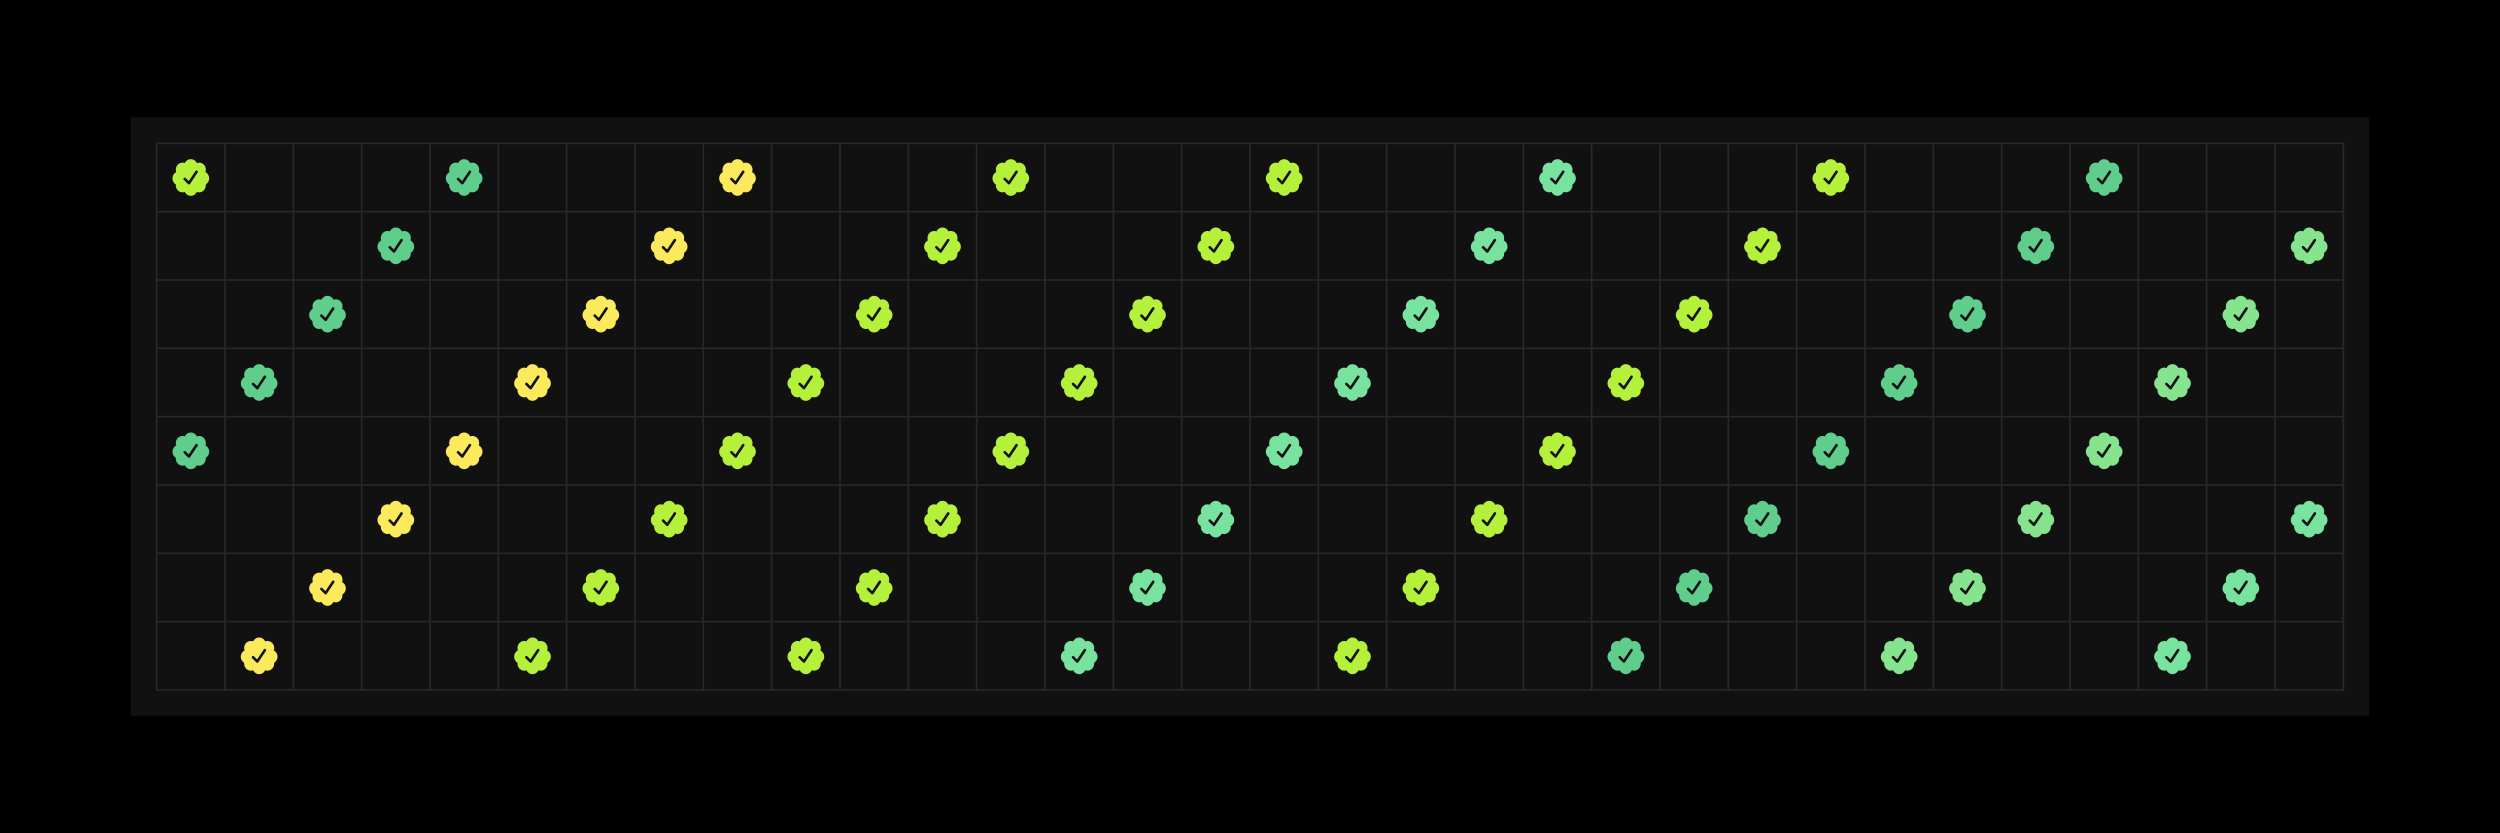 <svg viewBox="0 0 3000 1000" fill="none" xmlns="http://www.w3.org/2000/svg" style="width:100%;background:black;"><path fill="#000" d="M0 0h3000v1000H0z"/><path fill="#111" d="M157 141h2686v718H157z"/><path d="M228.915 828H188V172h2624v656H228.915ZM188 336h2624M188 418h2624M188 500h2624M188 582h2624M188 664h2624M188 746h2624M188 254h2624M270 173v655m82-655v655m82-655v655m82-655v655m82-655v655m82-655v655m82-655v655m82-655v655m82-655v655m82-655v655m82-655v655m82-655v655m82-655v655m82-655v655m82-655v655m82-655v655m82-655v655m82-655v655m82-655v655m82-655v655m82-655v655m82-655v655m82-655v655m82-655v655m82-655v655m82-655v655m82-655v655m82-655v655m82-655v655m82-655v655m82-655v655" stroke="#282828" stroke-width="2"/><path d="M251 214.055c0-3.301-1.833-6.181-4.492-7.539a8.748 8.748 0 0 0 .495-2.934c0-4.622-3.575-8.364-7.993-8.364-.971 0-1.925.165-2.787.514-1.32-2.825-4.07-4.732-7.223-4.732-3.153 0-5.904 1.907-7.205 4.714a7.546 7.546 0 0 0-2.787-.514c-4.418 0-7.993 3.742-7.993 8.382 0 1.027.165 2.018.495 2.934-2.677 1.358-4.51 4.219-4.51 7.539 0 3.118 1.632 5.851 4.07 7.299a9.018 9.018 0 0 0-.055 1.064c0 4.622 3.575 8.382 7.993 8.382.972 0 1.925-.165 2.787-.514 1.284 2.788 4.033 4.714 7.186 4.714 3.154 0 5.904-1.907 7.187-4.714a7.74 7.74 0 0 0 2.787.514c4.418 0 7.993-3.742 7.993-8.382 0-.366-.018-.715-.055-1.064 2.457-1.559 4.107-4.163 4.107-7.299Zm-13.86-6.988-9.075 13.608a1.553 1.553 0 0 1-2.181.423l-.239-.184-5.06-5.062a1.552 1.552 0 0 1-.459-1.11 1.562 1.562 0 0 1 .968-1.449 1.567 1.567 0 0 1 1.709.34l3.704 3.686 8.012-12.032a1.556 1.556 0 0 1 2.181-.421 1.554 1.554 0 0 1 .678 1.613 1.573 1.573 0 0 1-.238.568v.02Z" fill="#B5F13B" transform="translate(0 0)"/><path d="M251 214.055c0-3.301-1.833-6.181-4.492-7.539a8.748 8.748 0 0 0 .495-2.934c0-4.622-3.575-8.364-7.993-8.364-.971 0-1.925.165-2.787.514-1.32-2.825-4.07-4.732-7.223-4.732-3.153 0-5.904 1.907-7.205 4.714a7.546 7.546 0 0 0-2.787-.514c-4.418 0-7.993 3.742-7.993 8.382 0 1.027.165 2.018.495 2.934-2.677 1.358-4.51 4.219-4.51 7.539 0 3.118 1.632 5.851 4.07 7.299a9.018 9.018 0 0 0-.055 1.064c0 4.622 3.575 8.382 7.993 8.382.972 0 1.925-.165 2.787-.514 1.284 2.788 4.033 4.714 7.186 4.714 3.154 0 5.904-1.907 7.187-4.714a7.74 7.74 0 0 0 2.787.514c4.418 0 7.993-3.742 7.993-8.382 0-.366-.018-.715-.055-1.064 2.457-1.559 4.107-4.163 4.107-7.299Zm-13.86-6.988-9.075 13.608a1.553 1.553 0 0 1-2.181.423l-.239-.184-5.06-5.062a1.552 1.552 0 0 1-.459-1.11 1.562 1.562 0 0 1 .968-1.449 1.567 1.567 0 0 1 1.709.34l3.704 3.686 8.012-12.032a1.556 1.556 0 0 1 2.181-.421 1.554 1.554 0 0 1 .678 1.613 1.573 1.573 0 0 1-.238.568v.02Z" fill="#5FCD8C" transform="translate(328 0)"/><path d="M251 214.055c0-3.301-1.833-6.181-4.492-7.539a8.748 8.748 0 0 0 .495-2.934c0-4.622-3.575-8.364-7.993-8.364-.971 0-1.925.165-2.787.514-1.32-2.825-4.07-4.732-7.223-4.732-3.153 0-5.904 1.907-7.205 4.714a7.546 7.546 0 0 0-2.787-.514c-4.418 0-7.993 3.742-7.993 8.382 0 1.027.165 2.018.495 2.934-2.677 1.358-4.51 4.219-4.51 7.539 0 3.118 1.632 5.851 4.07 7.299a9.018 9.018 0 0 0-.055 1.064c0 4.622 3.575 8.382 7.993 8.382.972 0 1.925-.165 2.787-.514 1.284 2.788 4.033 4.714 7.186 4.714 3.154 0 5.904-1.907 7.187-4.714a7.74 7.74 0 0 0 2.787.514c4.418 0 7.993-3.742 7.993-8.382 0-.366-.018-.715-.055-1.064 2.457-1.559 4.107-4.163 4.107-7.299Zm-13.86-6.988-9.075 13.608a1.553 1.553 0 0 1-2.181.423l-.239-.184-5.06-5.062a1.552 1.552 0 0 1-.459-1.11 1.562 1.562 0 0 1 .968-1.449 1.567 1.567 0 0 1 1.709.34l3.704 3.686 8.012-12.032a1.556 1.556 0 0 1 2.181-.421 1.554 1.554 0 0 1 .678 1.613 1.573 1.573 0 0 1-.238.568v.02Z" fill="#FBEA5B" transform="translate(656 0)"/><path d="M251 214.055c0-3.301-1.833-6.181-4.492-7.539a8.748 8.748 0 0 0 .495-2.934c0-4.622-3.575-8.364-7.993-8.364-.971 0-1.925.165-2.787.514-1.32-2.825-4.07-4.732-7.223-4.732-3.153 0-5.904 1.907-7.205 4.714a7.546 7.546 0 0 0-2.787-.514c-4.418 0-7.993 3.742-7.993 8.382 0 1.027.165 2.018.495 2.934-2.677 1.358-4.51 4.219-4.51 7.539 0 3.118 1.632 5.851 4.07 7.299a9.018 9.018 0 0 0-.055 1.064c0 4.622 3.575 8.382 7.993 8.382.972 0 1.925-.165 2.787-.514 1.284 2.788 4.033 4.714 7.186 4.714 3.154 0 5.904-1.907 7.187-4.714a7.74 7.74 0 0 0 2.787.514c4.418 0 7.993-3.742 7.993-8.382 0-.366-.018-.715-.055-1.064 2.457-1.559 4.107-4.163 4.107-7.299Zm-13.86-6.988-9.075 13.608a1.553 1.553 0 0 1-2.181.423l-.239-.184-5.06-5.062a1.552 1.552 0 0 1-.459-1.11 1.562 1.562 0 0 1 .968-1.449 1.567 1.567 0 0 1 1.709.34l3.704 3.686 8.012-12.032a1.556 1.556 0 0 1 2.181-.421 1.554 1.554 0 0 1 .678 1.613 1.573 1.573 0 0 1-.238.568v.02Z" fill="#B5F13B" transform="translate(984 0)"/><path d="M251 214.055c0-3.301-1.833-6.181-4.492-7.539a8.748 8.748 0 0 0 .495-2.934c0-4.622-3.575-8.364-7.993-8.364-.971 0-1.925.165-2.787.514-1.32-2.825-4.07-4.732-7.223-4.732-3.153 0-5.904 1.907-7.205 4.714a7.546 7.546 0 0 0-2.787-.514c-4.418 0-7.993 3.742-7.993 8.382 0 1.027.165 2.018.495 2.934-2.677 1.358-4.51 4.219-4.51 7.539 0 3.118 1.632 5.851 4.07 7.299a9.018 9.018 0 0 0-.055 1.064c0 4.622 3.575 8.382 7.993 8.382.972 0 1.925-.165 2.787-.514 1.284 2.788 4.033 4.714 7.186 4.714 3.154 0 5.904-1.907 7.187-4.714a7.74 7.74 0 0 0 2.787.514c4.418 0 7.993-3.742 7.993-8.382 0-.366-.018-.715-.055-1.064 2.457-1.559 4.107-4.163 4.107-7.299Zm-13.86-6.988-9.075 13.608a1.553 1.553 0 0 1-2.181.423l-.239-.184-5.06-5.062a1.552 1.552 0 0 1-.459-1.11 1.562 1.562 0 0 1 .968-1.449 1.567 1.567 0 0 1 1.709.34l3.704 3.686 8.012-12.032a1.556 1.556 0 0 1 2.181-.421 1.554 1.554 0 0 1 .678 1.613 1.573 1.573 0 0 1-.238.568v.02Z" fill="#B5F13B" transform="translate(1312 0)"/><path d="M251 214.055c0-3.301-1.833-6.181-4.492-7.539a8.748 8.748 0 0 0 .495-2.934c0-4.622-3.575-8.364-7.993-8.364-.971 0-1.925.165-2.787.514-1.32-2.825-4.07-4.732-7.223-4.732-3.153 0-5.904 1.907-7.205 4.714a7.546 7.546 0 0 0-2.787-.514c-4.418 0-7.993 3.742-7.993 8.382 0 1.027.165 2.018.495 2.934-2.677 1.358-4.51 4.219-4.51 7.539 0 3.118 1.632 5.851 4.07 7.299a9.018 9.018 0 0 0-.055 1.064c0 4.622 3.575 8.382 7.993 8.382.972 0 1.925-.165 2.787-.514 1.284 2.788 4.033 4.714 7.186 4.714 3.154 0 5.904-1.907 7.187-4.714a7.74 7.74 0 0 0 2.787.514c4.418 0 7.993-3.742 7.993-8.382 0-.366-.018-.715-.055-1.064 2.457-1.559 4.107-4.163 4.107-7.299Zm-13.86-6.988-9.075 13.608a1.553 1.553 0 0 1-2.181.423l-.239-.184-5.06-5.062a1.552 1.552 0 0 1-.459-1.11 1.562 1.562 0 0 1 .968-1.449 1.567 1.567 0 0 1 1.709.34l3.704 3.686 8.012-12.032a1.556 1.556 0 0 1 2.181-.421 1.554 1.554 0 0 1 .678 1.613 1.573 1.573 0 0 1-.238.568v.02Z" fill="#77E39F" transform="translate(1640 0)"/><path d="M251 214.055c0-3.301-1.833-6.181-4.492-7.539a8.748 8.748 0 0 0 .495-2.934c0-4.622-3.575-8.364-7.993-8.364-.971 0-1.925.165-2.787.514-1.32-2.825-4.07-4.732-7.223-4.732-3.153 0-5.904 1.907-7.205 4.714a7.546 7.546 0 0 0-2.787-.514c-4.418 0-7.993 3.742-7.993 8.382 0 1.027.165 2.018.495 2.934-2.677 1.358-4.51 4.219-4.51 7.539 0 3.118 1.632 5.851 4.07 7.299a9.018 9.018 0 0 0-.055 1.064c0 4.622 3.575 8.382 7.993 8.382.972 0 1.925-.165 2.787-.514 1.284 2.788 4.033 4.714 7.186 4.714 3.154 0 5.904-1.907 7.187-4.714a7.74 7.74 0 0 0 2.787.514c4.418 0 7.993-3.742 7.993-8.382 0-.366-.018-.715-.055-1.064 2.457-1.559 4.107-4.163 4.107-7.299Zm-13.86-6.988-9.075 13.608a1.553 1.553 0 0 1-2.181.423l-.239-.184-5.06-5.062a1.552 1.552 0 0 1-.459-1.11 1.562 1.562 0 0 1 .968-1.449 1.567 1.567 0 0 1 1.709.34l3.704 3.686 8.012-12.032a1.556 1.556 0 0 1 2.181-.421 1.554 1.554 0 0 1 .678 1.613 1.573 1.573 0 0 1-.238.568v.02Z" fill="#B5F13B" transform="translate(1968 0)"/><path d="M251 214.055c0-3.301-1.833-6.181-4.492-7.539a8.748 8.748 0 0 0 .495-2.934c0-4.622-3.575-8.364-7.993-8.364-.971 0-1.925.165-2.787.514-1.32-2.825-4.07-4.732-7.223-4.732-3.153 0-5.904 1.907-7.205 4.714a7.546 7.546 0 0 0-2.787-.514c-4.418 0-7.993 3.742-7.993 8.382 0 1.027.165 2.018.495 2.934-2.677 1.358-4.51 4.219-4.51 7.539 0 3.118 1.632 5.851 4.07 7.299a9.018 9.018 0 0 0-.055 1.064c0 4.622 3.575 8.382 7.993 8.382.972 0 1.925-.165 2.787-.514 1.284 2.788 4.033 4.714 7.186 4.714 3.154 0 5.904-1.907 7.187-4.714a7.74 7.74 0 0 0 2.787.514c4.418 0 7.993-3.742 7.993-8.382 0-.366-.018-.715-.055-1.064 2.457-1.559 4.107-4.163 4.107-7.299Zm-13.86-6.988-9.075 13.608a1.553 1.553 0 0 1-2.181.423l-.239-.184-5.06-5.062a1.552 1.552 0 0 1-.459-1.11 1.562 1.562 0 0 1 .968-1.449 1.567 1.567 0 0 1 1.709.34l3.704 3.686 8.012-12.032a1.556 1.556 0 0 1 2.181-.421 1.554 1.554 0 0 1 .678 1.613 1.573 1.573 0 0 1-.238.568v.02Z" fill="#5FCD8C" transform="translate(2296 0)"/><path d="M251 214.055c0-3.301-1.833-6.181-4.492-7.539a8.748 8.748 0 0 0 .495-2.934c0-4.622-3.575-8.364-7.993-8.364-.971 0-1.925.165-2.787.514-1.32-2.825-4.07-4.732-7.223-4.732-3.153 0-5.904 1.907-7.205 4.714a7.546 7.546 0 0 0-2.787-.514c-4.418 0-7.993 3.742-7.993 8.382 0 1.027.165 2.018.495 2.934-2.677 1.358-4.51 4.219-4.51 7.539 0 3.118 1.632 5.851 4.07 7.299a9.018 9.018 0 0 0-.055 1.064c0 4.622 3.575 8.382 7.993 8.382.972 0 1.925-.165 2.787-.514 1.284 2.788 4.033 4.714 7.186 4.714 3.154 0 5.904-1.907 7.187-4.714a7.74 7.74 0 0 0 2.787.514c4.418 0 7.993-3.742 7.993-8.382 0-.366-.018-.715-.055-1.064 2.457-1.559 4.107-4.163 4.107-7.299Zm-13.86-6.988-9.075 13.608a1.553 1.553 0 0 1-2.181.423l-.239-.184-5.06-5.062a1.552 1.552 0 0 1-.459-1.11 1.562 1.562 0 0 1 .968-1.449 1.567 1.567 0 0 1 1.709.34l3.704 3.686 8.012-12.032a1.556 1.556 0 0 1 2.181-.421 1.554 1.554 0 0 1 .678 1.613 1.573 1.573 0 0 1-.238.568v.02Z" fill="#5FCD8C" transform="translate(246 82)"/><path d="M251 214.055c0-3.301-1.833-6.181-4.492-7.539a8.748 8.748 0 0 0 .495-2.934c0-4.622-3.575-8.364-7.993-8.364-.971 0-1.925.165-2.787.514-1.32-2.825-4.07-4.732-7.223-4.732-3.153 0-5.904 1.907-7.205 4.714a7.546 7.546 0 0 0-2.787-.514c-4.418 0-7.993 3.742-7.993 8.382 0 1.027.165 2.018.495 2.934-2.677 1.358-4.51 4.219-4.51 7.539 0 3.118 1.632 5.851 4.07 7.299a9.018 9.018 0 0 0-.055 1.064c0 4.622 3.575 8.382 7.993 8.382.972 0 1.925-.165 2.787-.514 1.284 2.788 4.033 4.714 7.186 4.714 3.154 0 5.904-1.907 7.187-4.714a7.74 7.74 0 0 0 2.787.514c4.418 0 7.993-3.742 7.993-8.382 0-.366-.018-.715-.055-1.064 2.457-1.559 4.107-4.163 4.107-7.299Zm-13.86-6.988-9.075 13.608a1.553 1.553 0 0 1-2.181.423l-.239-.184-5.06-5.062a1.552 1.552 0 0 1-.459-1.11 1.562 1.562 0 0 1 .968-1.449 1.567 1.567 0 0 1 1.709.34l3.704 3.686 8.012-12.032a1.556 1.556 0 0 1 2.181-.421 1.554 1.554 0 0 1 .678 1.613 1.573 1.573 0 0 1-.238.568v.02Z" fill="#FBEA5B" transform="translate(574 82)"/><path d="M251 214.055c0-3.301-1.833-6.181-4.492-7.539a8.748 8.748 0 0 0 .495-2.934c0-4.622-3.575-8.364-7.993-8.364-.971 0-1.925.165-2.787.514-1.32-2.825-4.07-4.732-7.223-4.732-3.153 0-5.904 1.907-7.205 4.714a7.546 7.546 0 0 0-2.787-.514c-4.418 0-7.993 3.742-7.993 8.382 0 1.027.165 2.018.495 2.934-2.677 1.358-4.51 4.219-4.51 7.539 0 3.118 1.632 5.851 4.07 7.299a9.018 9.018 0 0 0-.055 1.064c0 4.622 3.575 8.382 7.993 8.382.972 0 1.925-.165 2.787-.514 1.284 2.788 4.033 4.714 7.186 4.714 3.154 0 5.904-1.907 7.187-4.714a7.74 7.74 0 0 0 2.787.514c4.418 0 7.993-3.742 7.993-8.382 0-.366-.018-.715-.055-1.064 2.457-1.559 4.107-4.163 4.107-7.299Zm-13.86-6.988-9.075 13.608a1.553 1.553 0 0 1-2.181.423l-.239-.184-5.06-5.062a1.552 1.552 0 0 1-.459-1.11 1.562 1.562 0 0 1 .968-1.449 1.567 1.567 0 0 1 1.709.34l3.704 3.686 8.012-12.032a1.556 1.556 0 0 1 2.181-.421 1.554 1.554 0 0 1 .678 1.613 1.573 1.573 0 0 1-.238.568v.02Z" fill="#B5F13B" transform="translate(902 82)"/><path d="M251 214.055c0-3.301-1.833-6.181-4.492-7.539a8.748 8.748 0 0 0 .495-2.934c0-4.622-3.575-8.364-7.993-8.364-.971 0-1.925.165-2.787.514-1.32-2.825-4.07-4.732-7.223-4.732-3.153 0-5.904 1.907-7.205 4.714a7.546 7.546 0 0 0-2.787-.514c-4.418 0-7.993 3.742-7.993 8.382 0 1.027.165 2.018.495 2.934-2.677 1.358-4.51 4.219-4.51 7.539 0 3.118 1.632 5.851 4.07 7.299a9.018 9.018 0 0 0-.055 1.064c0 4.622 3.575 8.382 7.993 8.382.972 0 1.925-.165 2.787-.514 1.284 2.788 4.033 4.714 7.186 4.714 3.154 0 5.904-1.907 7.187-4.714a7.74 7.74 0 0 0 2.787.514c4.418 0 7.993-3.742 7.993-8.382 0-.366-.018-.715-.055-1.064 2.457-1.559 4.107-4.163 4.107-7.299Zm-13.86-6.988-9.075 13.608a1.553 1.553 0 0 1-2.181.423l-.239-.184-5.06-5.062a1.552 1.552 0 0 1-.459-1.11 1.562 1.562 0 0 1 .968-1.449 1.567 1.567 0 0 1 1.709.34l3.704 3.686 8.012-12.032a1.556 1.556 0 0 1 2.181-.421 1.554 1.554 0 0 1 .678 1.613 1.573 1.573 0 0 1-.238.568v.02Z" fill="#B5F13B" transform="translate(1230 82)"/><path d="M251 214.055c0-3.301-1.833-6.181-4.492-7.539a8.748 8.748 0 0 0 .495-2.934c0-4.622-3.575-8.364-7.993-8.364-.971 0-1.925.165-2.787.514-1.32-2.825-4.07-4.732-7.223-4.732-3.153 0-5.904 1.907-7.205 4.714a7.546 7.546 0 0 0-2.787-.514c-4.418 0-7.993 3.742-7.993 8.382 0 1.027.165 2.018.495 2.934-2.677 1.358-4.51 4.219-4.51 7.539 0 3.118 1.632 5.851 4.07 7.299a9.018 9.018 0 0 0-.055 1.064c0 4.622 3.575 8.382 7.993 8.382.972 0 1.925-.165 2.787-.514 1.284 2.788 4.033 4.714 7.186 4.714 3.154 0 5.904-1.907 7.187-4.714a7.74 7.74 0 0 0 2.787.514c4.418 0 7.993-3.742 7.993-8.382 0-.366-.018-.715-.055-1.064 2.457-1.559 4.107-4.163 4.107-7.299Zm-13.86-6.988-9.075 13.608a1.553 1.553 0 0 1-2.181.423l-.239-.184-5.06-5.062a1.552 1.552 0 0 1-.459-1.11 1.562 1.562 0 0 1 .968-1.449 1.567 1.567 0 0 1 1.709.34l3.704 3.686 8.012-12.032a1.556 1.556 0 0 1 2.181-.421 1.554 1.554 0 0 1 .678 1.613 1.573 1.573 0 0 1-.238.568v.02Z" fill="#77E39F" transform="translate(1558 82)"/><path d="M251 214.055c0-3.301-1.833-6.181-4.492-7.539a8.748 8.748 0 0 0 .495-2.934c0-4.622-3.575-8.364-7.993-8.364-.971 0-1.925.165-2.787.514-1.32-2.825-4.07-4.732-7.223-4.732-3.153 0-5.904 1.907-7.205 4.714a7.546 7.546 0 0 0-2.787-.514c-4.418 0-7.993 3.742-7.993 8.382 0 1.027.165 2.018.495 2.934-2.677 1.358-4.51 4.219-4.51 7.539 0 3.118 1.632 5.851 4.07 7.299a9.018 9.018 0 0 0-.055 1.064c0 4.622 3.575 8.382 7.993 8.382.972 0 1.925-.165 2.787-.514 1.284 2.788 4.033 4.714 7.186 4.714 3.154 0 5.904-1.907 7.187-4.714a7.74 7.74 0 0 0 2.787.514c4.418 0 7.993-3.742 7.993-8.382 0-.366-.018-.715-.055-1.064 2.457-1.559 4.107-4.163 4.107-7.299Zm-13.86-6.988-9.075 13.608a1.553 1.553 0 0 1-2.181.423l-.239-.184-5.06-5.062a1.552 1.552 0 0 1-.459-1.11 1.562 1.562 0 0 1 .968-1.449 1.567 1.567 0 0 1 1.709.34l3.704 3.686 8.012-12.032a1.556 1.556 0 0 1 2.181-.421 1.554 1.554 0 0 1 .678 1.613 1.573 1.573 0 0 1-.238.568v.02Z" fill="#B5F13B" transform="translate(1886 82)"/><path d="M251 214.055c0-3.301-1.833-6.181-4.492-7.539a8.748 8.748 0 0 0 .495-2.934c0-4.622-3.575-8.364-7.993-8.364-.971 0-1.925.165-2.787.514-1.32-2.825-4.07-4.732-7.223-4.732-3.153 0-5.904 1.907-7.205 4.714a7.546 7.546 0 0 0-2.787-.514c-4.418 0-7.993 3.742-7.993 8.382 0 1.027.165 2.018.495 2.934-2.677 1.358-4.51 4.219-4.51 7.539 0 3.118 1.632 5.851 4.07 7.299a9.018 9.018 0 0 0-.055 1.064c0 4.622 3.575 8.382 7.993 8.382.972 0 1.925-.165 2.787-.514 1.284 2.788 4.033 4.714 7.186 4.714 3.154 0 5.904-1.907 7.187-4.714a7.74 7.74 0 0 0 2.787.514c4.418 0 7.993-3.742 7.993-8.382 0-.366-.018-.715-.055-1.064 2.457-1.559 4.107-4.163 4.107-7.299Zm-13.86-6.988-9.075 13.608a1.553 1.553 0 0 1-2.181.423l-.239-.184-5.06-5.062a1.552 1.552 0 0 1-.459-1.11 1.562 1.562 0 0 1 .968-1.449 1.567 1.567 0 0 1 1.709.34l3.704 3.686 8.012-12.032a1.556 1.556 0 0 1 2.181-.421 1.554 1.554 0 0 1 .678 1.613 1.573 1.573 0 0 1-.238.568v.02Z" fill="#5FCD8C" transform="translate(2214 82)"/><path d="M251 214.055c0-3.301-1.833-6.181-4.492-7.539a8.748 8.748 0 0 0 .495-2.934c0-4.622-3.575-8.364-7.993-8.364-.971 0-1.925.165-2.787.514-1.32-2.825-4.07-4.732-7.223-4.732-3.153 0-5.904 1.907-7.205 4.714a7.546 7.546 0 0 0-2.787-.514c-4.418 0-7.993 3.742-7.993 8.382 0 1.027.165 2.018.495 2.934-2.677 1.358-4.51 4.219-4.51 7.539 0 3.118 1.632 5.851 4.07 7.299a9.018 9.018 0 0 0-.055 1.064c0 4.622 3.575 8.382 7.993 8.382.972 0 1.925-.165 2.787-.514 1.284 2.788 4.033 4.714 7.186 4.714 3.154 0 5.904-1.907 7.187-4.714a7.74 7.74 0 0 0 2.787.514c4.418 0 7.993-3.742 7.993-8.382 0-.366-.018-.715-.055-1.064 2.457-1.559 4.107-4.163 4.107-7.299Zm-13.86-6.988-9.075 13.608a1.553 1.553 0 0 1-2.181.423l-.239-.184-5.06-5.062a1.552 1.552 0 0 1-.459-1.11 1.562 1.562 0 0 1 .968-1.449 1.567 1.567 0 0 1 1.709.34l3.704 3.686 8.012-12.032a1.556 1.556 0 0 1 2.181-.421 1.554 1.554 0 0 1 .678 1.613 1.573 1.573 0 0 1-.238.568v.02Z" fill="#86E48E" transform="translate(2542 82)"/><path d="M251 214.055c0-3.301-1.833-6.181-4.492-7.539a8.748 8.748 0 0 0 .495-2.934c0-4.622-3.575-8.364-7.993-8.364-.971 0-1.925.165-2.787.514-1.32-2.825-4.07-4.732-7.223-4.732-3.153 0-5.904 1.907-7.205 4.714a7.546 7.546 0 0 0-2.787-.514c-4.418 0-7.993 3.742-7.993 8.382 0 1.027.165 2.018.495 2.934-2.677 1.358-4.51 4.219-4.51 7.539 0 3.118 1.632 5.851 4.07 7.299a9.018 9.018 0 0 0-.055 1.064c0 4.622 3.575 8.382 7.993 8.382.972 0 1.925-.165 2.787-.514 1.284 2.788 4.033 4.714 7.186 4.714 3.154 0 5.904-1.907 7.187-4.714a7.74 7.74 0 0 0 2.787.514c4.418 0 7.993-3.742 7.993-8.382 0-.366-.018-.715-.055-1.064 2.457-1.559 4.107-4.163 4.107-7.299Zm-13.86-6.988-9.075 13.608a1.553 1.553 0 0 1-2.181.423l-.239-.184-5.06-5.062a1.552 1.552 0 0 1-.459-1.11 1.562 1.562 0 0 1 .968-1.449 1.567 1.567 0 0 1 1.709.34l3.704 3.686 8.012-12.032a1.556 1.556 0 0 1 2.181-.421 1.554 1.554 0 0 1 .678 1.613 1.573 1.573 0 0 1-.238.568v.02Z" fill="#5FCD8C" transform="translate(164 164)"/><path d="M251 214.055c0-3.301-1.833-6.181-4.492-7.539a8.748 8.748 0 0 0 .495-2.934c0-4.622-3.575-8.364-7.993-8.364-.971 0-1.925.165-2.787.514-1.32-2.825-4.07-4.732-7.223-4.732-3.153 0-5.904 1.907-7.205 4.714a7.546 7.546 0 0 0-2.787-.514c-4.418 0-7.993 3.742-7.993 8.382 0 1.027.165 2.018.495 2.934-2.677 1.358-4.51 4.219-4.51 7.539 0 3.118 1.632 5.851 4.07 7.299a9.018 9.018 0 0 0-.055 1.064c0 4.622 3.575 8.382 7.993 8.382.972 0 1.925-.165 2.787-.514 1.284 2.788 4.033 4.714 7.186 4.714 3.154 0 5.904-1.907 7.187-4.714a7.74 7.74 0 0 0 2.787.514c4.418 0 7.993-3.742 7.993-8.382 0-.366-.018-.715-.055-1.064 2.457-1.559 4.107-4.163 4.107-7.299Zm-13.86-6.988-9.075 13.608a1.553 1.553 0 0 1-2.181.423l-.239-.184-5.06-5.062a1.552 1.552 0 0 1-.459-1.11 1.562 1.562 0 0 1 .968-1.449 1.567 1.567 0 0 1 1.709.34l3.704 3.686 8.012-12.032a1.556 1.556 0 0 1 2.181-.421 1.554 1.554 0 0 1 .678 1.613 1.573 1.573 0 0 1-.238.568v.02Z" fill="#FBEA5B" transform="translate(492 164)"/><path d="M251 214.055c0-3.301-1.833-6.181-4.492-7.539a8.748 8.748 0 0 0 .495-2.934c0-4.622-3.575-8.364-7.993-8.364-.971 0-1.925.165-2.787.514-1.32-2.825-4.07-4.732-7.223-4.732-3.153 0-5.904 1.907-7.205 4.714a7.546 7.546 0 0 0-2.787-.514c-4.418 0-7.993 3.742-7.993 8.382 0 1.027.165 2.018.495 2.934-2.677 1.358-4.51 4.219-4.51 7.539 0 3.118 1.632 5.851 4.07 7.299a9.018 9.018 0 0 0-.055 1.064c0 4.622 3.575 8.382 7.993 8.382.972 0 1.925-.165 2.787-.514 1.284 2.788 4.033 4.714 7.186 4.714 3.154 0 5.904-1.907 7.187-4.714a7.74 7.74 0 0 0 2.787.514c4.418 0 7.993-3.742 7.993-8.382 0-.366-.018-.715-.055-1.064 2.457-1.559 4.107-4.163 4.107-7.299Zm-13.86-6.988-9.075 13.608a1.553 1.553 0 0 1-2.181.423l-.239-.184-5.06-5.062a1.552 1.552 0 0 1-.459-1.11 1.562 1.562 0 0 1 .968-1.449 1.567 1.567 0 0 1 1.709.34l3.704 3.686 8.012-12.032a1.556 1.556 0 0 1 2.181-.421 1.554 1.554 0 0 1 .678 1.613 1.573 1.573 0 0 1-.238.568v.02Z" fill="#B5F13B" transform="translate(820 164)"/><path d="M251 214.055c0-3.301-1.833-6.181-4.492-7.539a8.748 8.748 0 0 0 .495-2.934c0-4.622-3.575-8.364-7.993-8.364-.971 0-1.925.165-2.787.514-1.32-2.825-4.07-4.732-7.223-4.732-3.153 0-5.904 1.907-7.205 4.714a7.546 7.546 0 0 0-2.787-.514c-4.418 0-7.993 3.742-7.993 8.382 0 1.027.165 2.018.495 2.934-2.677 1.358-4.51 4.219-4.51 7.539 0 3.118 1.632 5.851 4.07 7.299a9.018 9.018 0 0 0-.055 1.064c0 4.622 3.575 8.382 7.993 8.382.972 0 1.925-.165 2.787-.514 1.284 2.788 4.033 4.714 7.186 4.714 3.154 0 5.904-1.907 7.187-4.714a7.74 7.74 0 0 0 2.787.514c4.418 0 7.993-3.742 7.993-8.382 0-.366-.018-.715-.055-1.064 2.457-1.559 4.107-4.163 4.107-7.299Zm-13.86-6.988-9.075 13.608a1.553 1.553 0 0 1-2.181.423l-.239-.184-5.06-5.062a1.552 1.552 0 0 1-.459-1.11 1.562 1.562 0 0 1 .968-1.449 1.567 1.567 0 0 1 1.709.34l3.704 3.686 8.012-12.032a1.556 1.556 0 0 1 2.181-.421 1.554 1.554 0 0 1 .678 1.613 1.573 1.573 0 0 1-.238.568v.02Z" fill="#B5F13B" transform="translate(1148 164)"/><path d="M251 214.055c0-3.301-1.833-6.181-4.492-7.539a8.748 8.748 0 0 0 .495-2.934c0-4.622-3.575-8.364-7.993-8.364-.971 0-1.925.165-2.787.514-1.32-2.825-4.07-4.732-7.223-4.732-3.153 0-5.904 1.907-7.205 4.714a7.546 7.546 0 0 0-2.787-.514c-4.418 0-7.993 3.742-7.993 8.382 0 1.027.165 2.018.495 2.934-2.677 1.358-4.51 4.219-4.51 7.539 0 3.118 1.632 5.851 4.07 7.299a9.018 9.018 0 0 0-.055 1.064c0 4.622 3.575 8.382 7.993 8.382.972 0 1.925-.165 2.787-.514 1.284 2.788 4.033 4.714 7.186 4.714 3.154 0 5.904-1.907 7.187-4.714a7.74 7.74 0 0 0 2.787.514c4.418 0 7.993-3.742 7.993-8.382 0-.366-.018-.715-.055-1.064 2.457-1.559 4.107-4.163 4.107-7.299Zm-13.86-6.988-9.075 13.608a1.553 1.553 0 0 1-2.181.423l-.239-.184-5.06-5.062a1.552 1.552 0 0 1-.459-1.11 1.562 1.562 0 0 1 .968-1.449 1.567 1.567 0 0 1 1.709.34l3.704 3.686 8.012-12.032a1.556 1.556 0 0 1 2.181-.421 1.554 1.554 0 0 1 .678 1.613 1.573 1.573 0 0 1-.238.568v.02Z" fill="#77E39F" transform="translate(1476 164)"/><path d="M251 214.055c0-3.301-1.833-6.181-4.492-7.539a8.748 8.748 0 0 0 .495-2.934c0-4.622-3.575-8.364-7.993-8.364-.971 0-1.925.165-2.787.514-1.32-2.825-4.07-4.732-7.223-4.732-3.153 0-5.904 1.907-7.205 4.714a7.546 7.546 0 0 0-2.787-.514c-4.418 0-7.993 3.742-7.993 8.382 0 1.027.165 2.018.495 2.934-2.677 1.358-4.51 4.219-4.51 7.539 0 3.118 1.632 5.851 4.07 7.299a9.018 9.018 0 0 0-.055 1.064c0 4.622 3.575 8.382 7.993 8.382.972 0 1.925-.165 2.787-.514 1.284 2.788 4.033 4.714 7.186 4.714 3.154 0 5.904-1.907 7.187-4.714a7.74 7.74 0 0 0 2.787.514c4.418 0 7.993-3.742 7.993-8.382 0-.366-.018-.715-.055-1.064 2.457-1.559 4.107-4.163 4.107-7.299Zm-13.86-6.988-9.075 13.608a1.553 1.553 0 0 1-2.181.423l-.239-.184-5.06-5.062a1.552 1.552 0 0 1-.459-1.11 1.562 1.562 0 0 1 .968-1.449 1.567 1.567 0 0 1 1.709.34l3.704 3.686 8.012-12.032a1.556 1.556 0 0 1 2.181-.421 1.554 1.554 0 0 1 .678 1.613 1.573 1.573 0 0 1-.238.568v.02Z" fill="#B5F13B" transform="translate(1804 164)"/><path d="M251 214.055c0-3.301-1.833-6.181-4.492-7.539a8.748 8.748 0 0 0 .495-2.934c0-4.622-3.575-8.364-7.993-8.364-.971 0-1.925.165-2.787.514-1.32-2.825-4.07-4.732-7.223-4.732-3.153 0-5.904 1.907-7.205 4.714a7.546 7.546 0 0 0-2.787-.514c-4.418 0-7.993 3.742-7.993 8.382 0 1.027.165 2.018.495 2.934-2.677 1.358-4.51 4.219-4.51 7.539 0 3.118 1.632 5.851 4.07 7.299a9.018 9.018 0 0 0-.055 1.064c0 4.622 3.575 8.382 7.993 8.382.972 0 1.925-.165 2.787-.514 1.284 2.788 4.033 4.714 7.186 4.714 3.154 0 5.904-1.907 7.187-4.714a7.74 7.74 0 0 0 2.787.514c4.418 0 7.993-3.742 7.993-8.382 0-.366-.018-.715-.055-1.064 2.457-1.559 4.107-4.163 4.107-7.299Zm-13.86-6.988-9.075 13.608a1.553 1.553 0 0 1-2.181.423l-.239-.184-5.06-5.062a1.552 1.552 0 0 1-.459-1.11 1.562 1.562 0 0 1 .968-1.449 1.567 1.567 0 0 1 1.709.34l3.704 3.686 8.012-12.032a1.556 1.556 0 0 1 2.181-.421 1.554 1.554 0 0 1 .678 1.613 1.573 1.573 0 0 1-.238.568v.02Z" fill="#5FCD8C" transform="translate(2132 164)"/><path d="M251 214.055c0-3.301-1.833-6.181-4.492-7.539a8.748 8.748 0 0 0 .495-2.934c0-4.622-3.575-8.364-7.993-8.364-.971 0-1.925.165-2.787.514-1.32-2.825-4.07-4.732-7.223-4.732-3.153 0-5.904 1.907-7.205 4.714a7.546 7.546 0 0 0-2.787-.514c-4.418 0-7.993 3.742-7.993 8.382 0 1.027.165 2.018.495 2.934-2.677 1.358-4.51 4.219-4.51 7.539 0 3.118 1.632 5.851 4.07 7.299a9.018 9.018 0 0 0-.055 1.064c0 4.622 3.575 8.382 7.993 8.382.972 0 1.925-.165 2.787-.514 1.284 2.788 4.033 4.714 7.186 4.714 3.154 0 5.904-1.907 7.187-4.714a7.74 7.74 0 0 0 2.787.514c4.418 0 7.993-3.742 7.993-8.382 0-.366-.018-.715-.055-1.064 2.457-1.559 4.107-4.163 4.107-7.299Zm-13.86-6.988-9.075 13.608a1.553 1.553 0 0 1-2.181.423l-.239-.184-5.06-5.062a1.552 1.552 0 0 1-.459-1.11 1.562 1.562 0 0 1 .968-1.449 1.567 1.567 0 0 1 1.709.34l3.704 3.686 8.012-12.032a1.556 1.556 0 0 1 2.181-.421 1.554 1.554 0 0 1 .678 1.613 1.573 1.573 0 0 1-.238.568v.02Z" fill="#86E48E" transform="translate(2460 164)"/><path d="M251 214.055c0-3.301-1.833-6.181-4.492-7.539a8.748 8.748 0 0 0 .495-2.934c0-4.622-3.575-8.364-7.993-8.364-.971 0-1.925.165-2.787.514-1.32-2.825-4.07-4.732-7.223-4.732-3.153 0-5.904 1.907-7.205 4.714a7.546 7.546 0 0 0-2.787-.514c-4.418 0-7.993 3.742-7.993 8.382 0 1.027.165 2.018.495 2.934-2.677 1.358-4.51 4.219-4.51 7.539 0 3.118 1.632 5.851 4.07 7.299a9.018 9.018 0 0 0-.055 1.064c0 4.622 3.575 8.382 7.993 8.382.972 0 1.925-.165 2.787-.514 1.284 2.788 4.033 4.714 7.186 4.714 3.154 0 5.904-1.907 7.187-4.714a7.74 7.74 0 0 0 2.787.514c4.418 0 7.993-3.742 7.993-8.382 0-.366-.018-.715-.055-1.064 2.457-1.559 4.107-4.163 4.107-7.299Zm-13.86-6.988-9.075 13.608a1.553 1.553 0 0 1-2.181.423l-.239-.184-5.06-5.062a1.552 1.552 0 0 1-.459-1.11 1.562 1.562 0 0 1 .968-1.449 1.567 1.567 0 0 1 1.709.34l3.704 3.686 8.012-12.032a1.556 1.556 0 0 1 2.181-.421 1.554 1.554 0 0 1 .678 1.613 1.573 1.573 0 0 1-.238.568v.02Z" fill="#5FCD8C" transform="translate(82 246)"/><path d="M251 214.055c0-3.301-1.833-6.181-4.492-7.539a8.748 8.748 0 0 0 .495-2.934c0-4.622-3.575-8.364-7.993-8.364-.971 0-1.925.165-2.787.514-1.32-2.825-4.07-4.732-7.223-4.732-3.153 0-5.904 1.907-7.205 4.714a7.546 7.546 0 0 0-2.787-.514c-4.418 0-7.993 3.742-7.993 8.382 0 1.027.165 2.018.495 2.934-2.677 1.358-4.51 4.219-4.51 7.539 0 3.118 1.632 5.851 4.07 7.299a9.018 9.018 0 0 0-.055 1.064c0 4.622 3.575 8.382 7.993 8.382.972 0 1.925-.165 2.787-.514 1.284 2.788 4.033 4.714 7.186 4.714 3.154 0 5.904-1.907 7.187-4.714a7.74 7.74 0 0 0 2.787.514c4.418 0 7.993-3.742 7.993-8.382 0-.366-.018-.715-.055-1.064 2.457-1.559 4.107-4.163 4.107-7.299Zm-13.86-6.988-9.075 13.608a1.553 1.553 0 0 1-2.181.423l-.239-.184-5.06-5.062a1.552 1.552 0 0 1-.459-1.11 1.562 1.562 0 0 1 .968-1.449 1.567 1.567 0 0 1 1.709.34l3.704 3.686 8.012-12.032a1.556 1.556 0 0 1 2.181-.421 1.554 1.554 0 0 1 .678 1.613 1.573 1.573 0 0 1-.238.568v.02Z" fill="#FBEA5B" transform="translate(410 246)"/><path d="M251 214.055c0-3.301-1.833-6.181-4.492-7.539a8.748 8.748 0 0 0 .495-2.934c0-4.622-3.575-8.364-7.993-8.364-.971 0-1.925.165-2.787.514-1.32-2.825-4.07-4.732-7.223-4.732-3.153 0-5.904 1.907-7.205 4.714a7.546 7.546 0 0 0-2.787-.514c-4.418 0-7.993 3.742-7.993 8.382 0 1.027.165 2.018.495 2.934-2.677 1.358-4.51 4.219-4.51 7.539 0 3.118 1.632 5.851 4.07 7.299a9.018 9.018 0 0 0-.055 1.064c0 4.622 3.575 8.382 7.993 8.382.972 0 1.925-.165 2.787-.514 1.284 2.788 4.033 4.714 7.186 4.714 3.154 0 5.904-1.907 7.187-4.714a7.74 7.74 0 0 0 2.787.514c4.418 0 7.993-3.742 7.993-8.382 0-.366-.018-.715-.055-1.064 2.457-1.559 4.107-4.163 4.107-7.299Zm-13.86-6.988-9.075 13.608a1.553 1.553 0 0 1-2.181.423l-.239-.184-5.06-5.062a1.552 1.552 0 0 1-.459-1.11 1.562 1.562 0 0 1 .968-1.449 1.567 1.567 0 0 1 1.709.34l3.704 3.686 8.012-12.032a1.556 1.556 0 0 1 2.181-.421 1.554 1.554 0 0 1 .678 1.613 1.573 1.573 0 0 1-.238.568v.02Z" fill="#B5F13B" transform="translate(738 246)"/><path d="M251 214.055c0-3.301-1.833-6.181-4.492-7.539a8.748 8.748 0 0 0 .495-2.934c0-4.622-3.575-8.364-7.993-8.364-.971 0-1.925.165-2.787.514-1.32-2.825-4.07-4.732-7.223-4.732-3.153 0-5.904 1.907-7.205 4.714a7.546 7.546 0 0 0-2.787-.514c-4.418 0-7.993 3.742-7.993 8.382 0 1.027.165 2.018.495 2.934-2.677 1.358-4.51 4.219-4.51 7.539 0 3.118 1.632 5.851 4.07 7.299a9.018 9.018 0 0 0-.055 1.064c0 4.622 3.575 8.382 7.993 8.382.972 0 1.925-.165 2.787-.514 1.284 2.788 4.033 4.714 7.186 4.714 3.154 0 5.904-1.907 7.187-4.714a7.74 7.74 0 0 0 2.787.514c4.418 0 7.993-3.742 7.993-8.382 0-.366-.018-.715-.055-1.064 2.457-1.559 4.107-4.163 4.107-7.299Zm-13.86-6.988-9.075 13.608a1.553 1.553 0 0 1-2.181.423l-.239-.184-5.06-5.062a1.552 1.552 0 0 1-.459-1.11 1.562 1.562 0 0 1 .968-1.449 1.567 1.567 0 0 1 1.709.34l3.704 3.686 8.012-12.032a1.556 1.556 0 0 1 2.181-.421 1.554 1.554 0 0 1 .678 1.613 1.573 1.573 0 0 1-.238.568v.02Z" fill="#B5F13B" transform="translate(1066 246)"/><path d="M251 214.055c0-3.301-1.833-6.181-4.492-7.539a8.748 8.748 0 0 0 .495-2.934c0-4.622-3.575-8.364-7.993-8.364-.971 0-1.925.165-2.787.514-1.32-2.825-4.07-4.732-7.223-4.732-3.153 0-5.904 1.907-7.205 4.714a7.546 7.546 0 0 0-2.787-.514c-4.418 0-7.993 3.742-7.993 8.382 0 1.027.165 2.018.495 2.934-2.677 1.358-4.51 4.219-4.51 7.539 0 3.118 1.632 5.851 4.07 7.299a9.018 9.018 0 0 0-.055 1.064c0 4.622 3.575 8.382 7.993 8.382.972 0 1.925-.165 2.787-.514 1.284 2.788 4.033 4.714 7.186 4.714 3.154 0 5.904-1.907 7.187-4.714a7.74 7.74 0 0 0 2.787.514c4.418 0 7.993-3.742 7.993-8.382 0-.366-.018-.715-.055-1.064 2.457-1.559 4.107-4.163 4.107-7.299Zm-13.86-6.988-9.075 13.608a1.553 1.553 0 0 1-2.181.423l-.239-.184-5.06-5.062a1.552 1.552 0 0 1-.459-1.11 1.562 1.562 0 0 1 .968-1.449 1.567 1.567 0 0 1 1.709.34l3.704 3.686 8.012-12.032a1.556 1.556 0 0 1 2.181-.421 1.554 1.554 0 0 1 .678 1.613 1.573 1.573 0 0 1-.238.568v.02Z" fill="#77E39F" transform="translate(1394 246)"/><path d="M251 214.055c0-3.301-1.833-6.181-4.492-7.539a8.748 8.748 0 0 0 .495-2.934c0-4.622-3.575-8.364-7.993-8.364-.971 0-1.925.165-2.787.514-1.32-2.825-4.07-4.732-7.223-4.732-3.153 0-5.904 1.907-7.205 4.714a7.546 7.546 0 0 0-2.787-.514c-4.418 0-7.993 3.742-7.993 8.382 0 1.027.165 2.018.495 2.934-2.677 1.358-4.51 4.219-4.51 7.539 0 3.118 1.632 5.851 4.07 7.299a9.018 9.018 0 0 0-.055 1.064c0 4.622 3.575 8.382 7.993 8.382.972 0 1.925-.165 2.787-.514 1.284 2.788 4.033 4.714 7.186 4.714 3.154 0 5.904-1.907 7.187-4.714a7.74 7.74 0 0 0 2.787.514c4.418 0 7.993-3.742 7.993-8.382 0-.366-.018-.715-.055-1.064 2.457-1.559 4.107-4.163 4.107-7.299Zm-13.86-6.988-9.075 13.608a1.553 1.553 0 0 1-2.181.423l-.239-.184-5.06-5.062a1.552 1.552 0 0 1-.459-1.11 1.562 1.562 0 0 1 .968-1.449 1.567 1.567 0 0 1 1.709.34l3.704 3.686 8.012-12.032a1.556 1.556 0 0 1 2.181-.421 1.554 1.554 0 0 1 .678 1.613 1.573 1.573 0 0 1-.238.568v.02Z" fill="#B5F13B" transform="translate(1722 246)"/><path d="M251 214.055c0-3.301-1.833-6.181-4.492-7.539a8.748 8.748 0 0 0 .495-2.934c0-4.622-3.575-8.364-7.993-8.364-.971 0-1.925.165-2.787.514-1.32-2.825-4.07-4.732-7.223-4.732-3.153 0-5.904 1.907-7.205 4.714a7.546 7.546 0 0 0-2.787-.514c-4.418 0-7.993 3.742-7.993 8.382 0 1.027.165 2.018.495 2.934-2.677 1.358-4.51 4.219-4.51 7.539 0 3.118 1.632 5.851 4.07 7.299a9.018 9.018 0 0 0-.055 1.064c0 4.622 3.575 8.382 7.993 8.382.972 0 1.925-.165 2.787-.514 1.284 2.788 4.033 4.714 7.186 4.714 3.154 0 5.904-1.907 7.187-4.714a7.74 7.74 0 0 0 2.787.514c4.418 0 7.993-3.742 7.993-8.382 0-.366-.018-.715-.055-1.064 2.457-1.559 4.107-4.163 4.107-7.299Zm-13.86-6.988-9.075 13.608a1.553 1.553 0 0 1-2.181.423l-.239-.184-5.06-5.062a1.552 1.552 0 0 1-.459-1.11 1.562 1.562 0 0 1 .968-1.449 1.567 1.567 0 0 1 1.709.34l3.704 3.686 8.012-12.032a1.556 1.556 0 0 1 2.181-.421 1.554 1.554 0 0 1 .678 1.613 1.573 1.573 0 0 1-.238.568v.02Z" fill="#5FCD8C" transform="translate(2050 246)"/><path d="M251 214.055c0-3.301-1.833-6.181-4.492-7.539a8.748 8.748 0 0 0 .495-2.934c0-4.622-3.575-8.364-7.993-8.364-.971 0-1.925.165-2.787.514-1.32-2.825-4.07-4.732-7.223-4.732-3.153 0-5.904 1.907-7.205 4.714a7.546 7.546 0 0 0-2.787-.514c-4.418 0-7.993 3.742-7.993 8.382 0 1.027.165 2.018.495 2.934-2.677 1.358-4.51 4.219-4.51 7.539 0 3.118 1.632 5.851 4.07 7.299a9.018 9.018 0 0 0-.055 1.064c0 4.622 3.575 8.382 7.993 8.382.972 0 1.925-.165 2.787-.514 1.284 2.788 4.033 4.714 7.186 4.714 3.154 0 5.904-1.907 7.187-4.714a7.74 7.74 0 0 0 2.787.514c4.418 0 7.993-3.742 7.993-8.382 0-.366-.018-.715-.055-1.064 2.457-1.559 4.107-4.163 4.107-7.299Zm-13.86-6.988-9.075 13.608a1.553 1.553 0 0 1-2.181.423l-.239-.184-5.06-5.062a1.552 1.552 0 0 1-.459-1.11 1.562 1.562 0 0 1 .968-1.449 1.567 1.567 0 0 1 1.709.34l3.704 3.686 8.012-12.032a1.556 1.556 0 0 1 2.181-.421 1.554 1.554 0 0 1 .678 1.613 1.573 1.573 0 0 1-.238.568v.02Z" fill="#86E48E" transform="translate(2378 246)"/><path d="M251 214.055c0-3.301-1.833-6.181-4.492-7.539a8.748 8.748 0 0 0 .495-2.934c0-4.622-3.575-8.364-7.993-8.364-.971 0-1.925.165-2.787.514-1.32-2.825-4.07-4.732-7.223-4.732-3.153 0-5.904 1.907-7.205 4.714a7.546 7.546 0 0 0-2.787-.514c-4.418 0-7.993 3.742-7.993 8.382 0 1.027.165 2.018.495 2.934-2.677 1.358-4.51 4.219-4.51 7.539 0 3.118 1.632 5.851 4.07 7.299a9.018 9.018 0 0 0-.055 1.064c0 4.622 3.575 8.382 7.993 8.382.972 0 1.925-.165 2.787-.514 1.284 2.788 4.033 4.714 7.186 4.714 3.154 0 5.904-1.907 7.187-4.714a7.74 7.74 0 0 0 2.787.514c4.418 0 7.993-3.742 7.993-8.382 0-.366-.018-.715-.055-1.064 2.457-1.559 4.107-4.163 4.107-7.299Zm-13.86-6.988-9.075 13.608a1.553 1.553 0 0 1-2.181.423l-.239-.184-5.06-5.062a1.552 1.552 0 0 1-.459-1.11 1.562 1.562 0 0 1 .968-1.449 1.567 1.567 0 0 1 1.709.34l3.704 3.686 8.012-12.032a1.556 1.556 0 0 1 2.181-.421 1.554 1.554 0 0 1 .678 1.613 1.573 1.573 0 0 1-.238.568v.02Z" fill="#5FCD8C" transform="translate(0 328)"/><path d="M251 214.055c0-3.301-1.833-6.181-4.492-7.539a8.748 8.748 0 0 0 .495-2.934c0-4.622-3.575-8.364-7.993-8.364-.971 0-1.925.165-2.787.514-1.32-2.825-4.07-4.732-7.223-4.732-3.153 0-5.904 1.907-7.205 4.714a7.546 7.546 0 0 0-2.787-.514c-4.418 0-7.993 3.742-7.993 8.382 0 1.027.165 2.018.495 2.934-2.677 1.358-4.51 4.219-4.51 7.539 0 3.118 1.632 5.851 4.07 7.299a9.018 9.018 0 0 0-.055 1.064c0 4.622 3.575 8.382 7.993 8.382.972 0 1.925-.165 2.787-.514 1.284 2.788 4.033 4.714 7.186 4.714 3.154 0 5.904-1.907 7.187-4.714a7.74 7.74 0 0 0 2.787.514c4.418 0 7.993-3.742 7.993-8.382 0-.366-.018-.715-.055-1.064 2.457-1.559 4.107-4.163 4.107-7.299Zm-13.86-6.988-9.075 13.608a1.553 1.553 0 0 1-2.181.423l-.239-.184-5.06-5.062a1.552 1.552 0 0 1-.459-1.11 1.562 1.562 0 0 1 .968-1.449 1.567 1.567 0 0 1 1.709.34l3.704 3.686 8.012-12.032a1.556 1.556 0 0 1 2.181-.421 1.554 1.554 0 0 1 .678 1.613 1.573 1.573 0 0 1-.238.568v.02Z" fill="#FBEA5B" transform="translate(328 328)"/><path d="M251 214.055c0-3.301-1.833-6.181-4.492-7.539a8.748 8.748 0 0 0 .495-2.934c0-4.622-3.575-8.364-7.993-8.364-.971 0-1.925.165-2.787.514-1.32-2.825-4.07-4.732-7.223-4.732-3.153 0-5.904 1.907-7.205 4.714a7.546 7.546 0 0 0-2.787-.514c-4.418 0-7.993 3.742-7.993 8.382 0 1.027.165 2.018.495 2.934-2.677 1.358-4.51 4.219-4.51 7.539 0 3.118 1.632 5.851 4.07 7.299a9.018 9.018 0 0 0-.055 1.064c0 4.622 3.575 8.382 7.993 8.382.972 0 1.925-.165 2.787-.514 1.284 2.788 4.033 4.714 7.186 4.714 3.154 0 5.904-1.907 7.187-4.714a7.74 7.74 0 0 0 2.787.514c4.418 0 7.993-3.742 7.993-8.382 0-.366-.018-.715-.055-1.064 2.457-1.559 4.107-4.163 4.107-7.299Zm-13.86-6.988-9.075 13.608a1.553 1.553 0 0 1-2.181.423l-.239-.184-5.06-5.062a1.552 1.552 0 0 1-.459-1.11 1.562 1.562 0 0 1 .968-1.449 1.567 1.567 0 0 1 1.709.34l3.704 3.686 8.012-12.032a1.556 1.556 0 0 1 2.181-.421 1.554 1.554 0 0 1 .678 1.613 1.573 1.573 0 0 1-.238.568v.02Z" fill="#B5F13B" transform="translate(656 328)"/><path d="M251 214.055c0-3.301-1.833-6.181-4.492-7.539a8.748 8.748 0 0 0 .495-2.934c0-4.622-3.575-8.364-7.993-8.364-.971 0-1.925.165-2.787.514-1.32-2.825-4.07-4.732-7.223-4.732-3.153 0-5.904 1.907-7.205 4.714a7.546 7.546 0 0 0-2.787-.514c-4.418 0-7.993 3.742-7.993 8.382 0 1.027.165 2.018.495 2.934-2.677 1.358-4.51 4.219-4.51 7.539 0 3.118 1.632 5.851 4.07 7.299a9.018 9.018 0 0 0-.055 1.064c0 4.622 3.575 8.382 7.993 8.382.972 0 1.925-.165 2.787-.514 1.284 2.788 4.033 4.714 7.186 4.714 3.154 0 5.904-1.907 7.187-4.714a7.74 7.74 0 0 0 2.787.514c4.418 0 7.993-3.742 7.993-8.382 0-.366-.018-.715-.055-1.064 2.457-1.559 4.107-4.163 4.107-7.299Zm-13.86-6.988-9.075 13.608a1.553 1.553 0 0 1-2.181.423l-.239-.184-5.06-5.062a1.552 1.552 0 0 1-.459-1.11 1.562 1.562 0 0 1 .968-1.449 1.567 1.567 0 0 1 1.709.34l3.704 3.686 8.012-12.032a1.556 1.556 0 0 1 2.181-.421 1.554 1.554 0 0 1 .678 1.613 1.573 1.573 0 0 1-.238.568v.02Z" fill="#B5F13B" transform="translate(984 328)"/><path d="M251 214.055c0-3.301-1.833-6.181-4.492-7.539a8.748 8.748 0 0 0 .495-2.934c0-4.622-3.575-8.364-7.993-8.364-.971 0-1.925.165-2.787.514-1.32-2.825-4.07-4.732-7.223-4.732-3.153 0-5.904 1.907-7.205 4.714a7.546 7.546 0 0 0-2.787-.514c-4.418 0-7.993 3.742-7.993 8.382 0 1.027.165 2.018.495 2.934-2.677 1.358-4.51 4.219-4.51 7.539 0 3.118 1.632 5.851 4.07 7.299a9.018 9.018 0 0 0-.055 1.064c0 4.622 3.575 8.382 7.993 8.382.972 0 1.925-.165 2.787-.514 1.284 2.788 4.033 4.714 7.186 4.714 3.154 0 5.904-1.907 7.187-4.714a7.74 7.74 0 0 0 2.787.514c4.418 0 7.993-3.742 7.993-8.382 0-.366-.018-.715-.055-1.064 2.457-1.559 4.107-4.163 4.107-7.299Zm-13.86-6.988-9.075 13.608a1.553 1.553 0 0 1-2.181.423l-.239-.184-5.06-5.062a1.552 1.552 0 0 1-.459-1.11 1.562 1.562 0 0 1 .968-1.449 1.567 1.567 0 0 1 1.709.34l3.704 3.686 8.012-12.032a1.556 1.556 0 0 1 2.181-.421 1.554 1.554 0 0 1 .678 1.613 1.573 1.573 0 0 1-.238.568v.02Z" fill="#77E39F" transform="translate(1312 328)"/><path d="M251 214.055c0-3.301-1.833-6.181-4.492-7.539a8.748 8.748 0 0 0 .495-2.934c0-4.622-3.575-8.364-7.993-8.364-.971 0-1.925.165-2.787.514-1.32-2.825-4.07-4.732-7.223-4.732-3.153 0-5.904 1.907-7.205 4.714a7.546 7.546 0 0 0-2.787-.514c-4.418 0-7.993 3.742-7.993 8.382 0 1.027.165 2.018.495 2.934-2.677 1.358-4.51 4.219-4.51 7.539 0 3.118 1.632 5.851 4.07 7.299a9.018 9.018 0 0 0-.055 1.064c0 4.622 3.575 8.382 7.993 8.382.972 0 1.925-.165 2.787-.514 1.284 2.788 4.033 4.714 7.186 4.714 3.154 0 5.904-1.907 7.187-4.714a7.74 7.74 0 0 0 2.787.514c4.418 0 7.993-3.742 7.993-8.382 0-.366-.018-.715-.055-1.064 2.457-1.559 4.107-4.163 4.107-7.299Zm-13.86-6.988-9.075 13.608a1.553 1.553 0 0 1-2.181.423l-.239-.184-5.06-5.062a1.552 1.552 0 0 1-.459-1.11 1.562 1.562 0 0 1 .968-1.449 1.567 1.567 0 0 1 1.709.34l3.704 3.686 8.012-12.032a1.556 1.556 0 0 1 2.181-.421 1.554 1.554 0 0 1 .678 1.613 1.573 1.573 0 0 1-.238.568v.02Z" fill="#B5F13B" transform="translate(1640 328)"/><path d="M251 214.055c0-3.301-1.833-6.181-4.492-7.539a8.748 8.748 0 0 0 .495-2.934c0-4.622-3.575-8.364-7.993-8.364-.971 0-1.925.165-2.787.514-1.32-2.825-4.07-4.732-7.223-4.732-3.153 0-5.904 1.907-7.205 4.714a7.546 7.546 0 0 0-2.787-.514c-4.418 0-7.993 3.742-7.993 8.382 0 1.027.165 2.018.495 2.934-2.677 1.358-4.51 4.219-4.51 7.539 0 3.118 1.632 5.851 4.07 7.299a9.018 9.018 0 0 0-.055 1.064c0 4.622 3.575 8.382 7.993 8.382.972 0 1.925-.165 2.787-.514 1.284 2.788 4.033 4.714 7.186 4.714 3.154 0 5.904-1.907 7.187-4.714a7.74 7.74 0 0 0 2.787.514c4.418 0 7.993-3.742 7.993-8.382 0-.366-.018-.715-.055-1.064 2.457-1.559 4.107-4.163 4.107-7.299Zm-13.86-6.988-9.075 13.608a1.553 1.553 0 0 1-2.181.423l-.239-.184-5.06-5.062a1.552 1.552 0 0 1-.459-1.11 1.562 1.562 0 0 1 .968-1.449 1.567 1.567 0 0 1 1.709.34l3.704 3.686 8.012-12.032a1.556 1.556 0 0 1 2.181-.421 1.554 1.554 0 0 1 .678 1.613 1.573 1.573 0 0 1-.238.568v.02Z" fill="#5FCD8C" transform="translate(1968 328)"/><path d="M251 214.055c0-3.301-1.833-6.181-4.492-7.539a8.748 8.748 0 0 0 .495-2.934c0-4.622-3.575-8.364-7.993-8.364-.971 0-1.925.165-2.787.514-1.32-2.825-4.07-4.732-7.223-4.732-3.153 0-5.904 1.907-7.205 4.714a7.546 7.546 0 0 0-2.787-.514c-4.418 0-7.993 3.742-7.993 8.382 0 1.027.165 2.018.495 2.934-2.677 1.358-4.51 4.219-4.51 7.539 0 3.118 1.632 5.851 4.07 7.299a9.018 9.018 0 0 0-.055 1.064c0 4.622 3.575 8.382 7.993 8.382.972 0 1.925-.165 2.787-.514 1.284 2.788 4.033 4.714 7.186 4.714 3.154 0 5.904-1.907 7.187-4.714a7.74 7.74 0 0 0 2.787.514c4.418 0 7.993-3.742 7.993-8.382 0-.366-.018-.715-.055-1.064 2.457-1.559 4.107-4.163 4.107-7.299Zm-13.86-6.988-9.075 13.608a1.553 1.553 0 0 1-2.181.423l-.239-.184-5.06-5.062a1.552 1.552 0 0 1-.459-1.11 1.562 1.562 0 0 1 .968-1.449 1.567 1.567 0 0 1 1.709.34l3.704 3.686 8.012-12.032a1.556 1.556 0 0 1 2.181-.421 1.554 1.554 0 0 1 .678 1.613 1.573 1.573 0 0 1-.238.568v.02Z" fill="#86E48E" transform="translate(2296 328)"/><path d="M251 214.055c0-3.301-1.833-6.181-4.492-7.539a8.748 8.748 0 0 0 .495-2.934c0-4.622-3.575-8.364-7.993-8.364-.971 0-1.925.165-2.787.514-1.32-2.825-4.07-4.732-7.223-4.732-3.153 0-5.904 1.907-7.205 4.714a7.546 7.546 0 0 0-2.787-.514c-4.418 0-7.993 3.742-7.993 8.382 0 1.027.165 2.018.495 2.934-2.677 1.358-4.51 4.219-4.51 7.539 0 3.118 1.632 5.851 4.07 7.299a9.018 9.018 0 0 0-.055 1.064c0 4.622 3.575 8.382 7.993 8.382.972 0 1.925-.165 2.787-.514 1.284 2.788 4.033 4.714 7.186 4.714 3.154 0 5.904-1.907 7.187-4.714a7.74 7.74 0 0 0 2.787.514c4.418 0 7.993-3.742 7.993-8.382 0-.366-.018-.715-.055-1.064 2.457-1.559 4.107-4.163 4.107-7.299Zm-13.86-6.988-9.075 13.608a1.553 1.553 0 0 1-2.181.423l-.239-.184-5.06-5.062a1.552 1.552 0 0 1-.459-1.11 1.562 1.562 0 0 1 .968-1.449 1.567 1.567 0 0 1 1.709.34l3.704 3.686 8.012-12.032a1.556 1.556 0 0 1 2.181-.421 1.554 1.554 0 0 1 .678 1.613 1.573 1.573 0 0 1-.238.568v.02Z" fill="#FBEA5B" transform="translate(246 410)"/><path d="M251 214.055c0-3.301-1.833-6.181-4.492-7.539a8.748 8.748 0 0 0 .495-2.934c0-4.622-3.575-8.364-7.993-8.364-.971 0-1.925.165-2.787.514-1.32-2.825-4.07-4.732-7.223-4.732-3.153 0-5.904 1.907-7.205 4.714a7.546 7.546 0 0 0-2.787-.514c-4.418 0-7.993 3.742-7.993 8.382 0 1.027.165 2.018.495 2.934-2.677 1.358-4.51 4.219-4.51 7.539 0 3.118 1.632 5.851 4.07 7.299a9.018 9.018 0 0 0-.055 1.064c0 4.622 3.575 8.382 7.993 8.382.972 0 1.925-.165 2.787-.514 1.284 2.788 4.033 4.714 7.186 4.714 3.154 0 5.904-1.907 7.187-4.714a7.74 7.74 0 0 0 2.787.514c4.418 0 7.993-3.742 7.993-8.382 0-.366-.018-.715-.055-1.064 2.457-1.559 4.107-4.163 4.107-7.299Zm-13.86-6.988-9.075 13.608a1.553 1.553 0 0 1-2.181.423l-.239-.184-5.06-5.062a1.552 1.552 0 0 1-.459-1.11 1.562 1.562 0 0 1 .968-1.449 1.567 1.567 0 0 1 1.709.34l3.704 3.686 8.012-12.032a1.556 1.556 0 0 1 2.181-.421 1.554 1.554 0 0 1 .678 1.613 1.573 1.573 0 0 1-.238.568v.02Z" fill="#B5F13B" transform="translate(574 410)"/><path d="M251 214.055c0-3.301-1.833-6.181-4.492-7.539a8.748 8.748 0 0 0 .495-2.934c0-4.622-3.575-8.364-7.993-8.364-.971 0-1.925.165-2.787.514-1.32-2.825-4.07-4.732-7.223-4.732-3.153 0-5.904 1.907-7.205 4.714a7.546 7.546 0 0 0-2.787-.514c-4.418 0-7.993 3.742-7.993 8.382 0 1.027.165 2.018.495 2.934-2.677 1.358-4.51 4.219-4.51 7.539 0 3.118 1.632 5.851 4.07 7.299a9.018 9.018 0 0 0-.055 1.064c0 4.622 3.575 8.382 7.993 8.382.972 0 1.925-.165 2.787-.514 1.284 2.788 4.033 4.714 7.186 4.714 3.154 0 5.904-1.907 7.187-4.714a7.74 7.74 0 0 0 2.787.514c4.418 0 7.993-3.742 7.993-8.382 0-.366-.018-.715-.055-1.064 2.457-1.559 4.107-4.163 4.107-7.299Zm-13.86-6.988-9.075 13.608a1.553 1.553 0 0 1-2.181.423l-.239-.184-5.06-5.062a1.552 1.552 0 0 1-.459-1.11 1.562 1.562 0 0 1 .968-1.449 1.567 1.567 0 0 1 1.709.34l3.704 3.686 8.012-12.032a1.556 1.556 0 0 1 2.181-.421 1.554 1.554 0 0 1 .678 1.613 1.573 1.573 0 0 1-.238.568v.02Z" fill="#B5F13B" transform="translate(902 410)"/><path d="M251 214.055c0-3.301-1.833-6.181-4.492-7.539a8.748 8.748 0 0 0 .495-2.934c0-4.622-3.575-8.364-7.993-8.364-.971 0-1.925.165-2.787.514-1.32-2.825-4.07-4.732-7.223-4.732-3.153 0-5.904 1.907-7.205 4.714a7.546 7.546 0 0 0-2.787-.514c-4.418 0-7.993 3.742-7.993 8.382 0 1.027.165 2.018.495 2.934-2.677 1.358-4.51 4.219-4.51 7.539 0 3.118 1.632 5.851 4.07 7.299a9.018 9.018 0 0 0-.055 1.064c0 4.622 3.575 8.382 7.993 8.382.972 0 1.925-.165 2.787-.514 1.284 2.788 4.033 4.714 7.186 4.714 3.154 0 5.904-1.907 7.187-4.714a7.74 7.74 0 0 0 2.787.514c4.418 0 7.993-3.742 7.993-8.382 0-.366-.018-.715-.055-1.064 2.457-1.559 4.107-4.163 4.107-7.299Zm-13.86-6.988-9.075 13.608a1.553 1.553 0 0 1-2.181.423l-.239-.184-5.06-5.062a1.552 1.552 0 0 1-.459-1.11 1.562 1.562 0 0 1 .968-1.449 1.567 1.567 0 0 1 1.709.34l3.704 3.686 8.012-12.032a1.556 1.556 0 0 1 2.181-.421 1.554 1.554 0 0 1 .678 1.613 1.573 1.573 0 0 1-.238.568v.02Z" fill="#77E39F" transform="translate(1230 410)"/><path d="M251 214.055c0-3.301-1.833-6.181-4.492-7.539a8.748 8.748 0 0 0 .495-2.934c0-4.622-3.575-8.364-7.993-8.364-.971 0-1.925.165-2.787.514-1.32-2.825-4.07-4.732-7.223-4.732-3.153 0-5.904 1.907-7.205 4.714a7.546 7.546 0 0 0-2.787-.514c-4.418 0-7.993 3.742-7.993 8.382 0 1.027.165 2.018.495 2.934-2.677 1.358-4.51 4.219-4.51 7.539 0 3.118 1.632 5.851 4.07 7.299a9.018 9.018 0 0 0-.055 1.064c0 4.622 3.575 8.382 7.993 8.382.972 0 1.925-.165 2.787-.514 1.284 2.788 4.033 4.714 7.186 4.714 3.154 0 5.904-1.907 7.187-4.714a7.74 7.74 0 0 0 2.787.514c4.418 0 7.993-3.742 7.993-8.382 0-.366-.018-.715-.055-1.064 2.457-1.559 4.107-4.163 4.107-7.299Zm-13.86-6.988-9.075 13.608a1.553 1.553 0 0 1-2.181.423l-.239-.184-5.06-5.062a1.552 1.552 0 0 1-.459-1.11 1.562 1.562 0 0 1 .968-1.449 1.567 1.567 0 0 1 1.709.34l3.704 3.686 8.012-12.032a1.556 1.556 0 0 1 2.181-.421 1.554 1.554 0 0 1 .678 1.613 1.573 1.573 0 0 1-.238.568v.02Z" fill="#B5F13B" transform="translate(1558 410)"/><path d="M251 214.055c0-3.301-1.833-6.181-4.492-7.539a8.748 8.748 0 0 0 .495-2.934c0-4.622-3.575-8.364-7.993-8.364-.971 0-1.925.165-2.787.514-1.32-2.825-4.07-4.732-7.223-4.732-3.153 0-5.904 1.907-7.205 4.714a7.546 7.546 0 0 0-2.787-.514c-4.418 0-7.993 3.742-7.993 8.382 0 1.027.165 2.018.495 2.934-2.677 1.358-4.51 4.219-4.51 7.539 0 3.118 1.632 5.851 4.07 7.299a9.018 9.018 0 0 0-.055 1.064c0 4.622 3.575 8.382 7.993 8.382.972 0 1.925-.165 2.787-.514 1.284 2.788 4.033 4.714 7.186 4.714 3.154 0 5.904-1.907 7.187-4.714a7.74 7.74 0 0 0 2.787.514c4.418 0 7.993-3.742 7.993-8.382 0-.366-.018-.715-.055-1.064 2.457-1.559 4.107-4.163 4.107-7.299Zm-13.86-6.988-9.075 13.608a1.553 1.553 0 0 1-2.181.423l-.239-.184-5.06-5.062a1.552 1.552 0 0 1-.459-1.11 1.562 1.562 0 0 1 .968-1.449 1.567 1.567 0 0 1 1.709.34l3.704 3.686 8.012-12.032a1.556 1.556 0 0 1 2.181-.421 1.554 1.554 0 0 1 .678 1.613 1.573 1.573 0 0 1-.238.568v.02Z" fill="#5FCD8C" transform="translate(1886 410)"/><path d="M251 214.055c0-3.301-1.833-6.181-4.492-7.539a8.748 8.748 0 0 0 .495-2.934c0-4.622-3.575-8.364-7.993-8.364-.971 0-1.925.165-2.787.514-1.32-2.825-4.07-4.732-7.223-4.732-3.153 0-5.904 1.907-7.205 4.714a7.546 7.546 0 0 0-2.787-.514c-4.418 0-7.993 3.742-7.993 8.382 0 1.027.165 2.018.495 2.934-2.677 1.358-4.51 4.219-4.51 7.539 0 3.118 1.632 5.851 4.07 7.299a9.018 9.018 0 0 0-.055 1.064c0 4.622 3.575 8.382 7.993 8.382.972 0 1.925-.165 2.787-.514 1.284 2.788 4.033 4.714 7.186 4.714 3.154 0 5.904-1.907 7.187-4.714a7.74 7.74 0 0 0 2.787.514c4.418 0 7.993-3.742 7.993-8.382 0-.366-.018-.715-.055-1.064 2.457-1.559 4.107-4.163 4.107-7.299Zm-13.86-6.988-9.075 13.608a1.553 1.553 0 0 1-2.181.423l-.239-.184-5.06-5.062a1.552 1.552 0 0 1-.459-1.11 1.562 1.562 0 0 1 .968-1.449 1.567 1.567 0 0 1 1.709.34l3.704 3.686 8.012-12.032a1.556 1.556 0 0 1 2.181-.421 1.554 1.554 0 0 1 .678 1.613 1.573 1.573 0 0 1-.238.568v.02Z" fill="#86E48E" transform="translate(2214 410)"/><path d="M251 214.055c0-3.301-1.833-6.181-4.492-7.539a8.748 8.748 0 0 0 .495-2.934c0-4.622-3.575-8.364-7.993-8.364-.971 0-1.925.165-2.787.514-1.32-2.825-4.07-4.732-7.223-4.732-3.153 0-5.904 1.907-7.205 4.714a7.546 7.546 0 0 0-2.787-.514c-4.418 0-7.993 3.742-7.993 8.382 0 1.027.165 2.018.495 2.934-2.677 1.358-4.51 4.219-4.51 7.539 0 3.118 1.632 5.851 4.07 7.299a9.018 9.018 0 0 0-.055 1.064c0 4.622 3.575 8.382 7.993 8.382.972 0 1.925-.165 2.787-.514 1.284 2.788 4.033 4.714 7.186 4.714 3.154 0 5.904-1.907 7.187-4.714a7.74 7.74 0 0 0 2.787.514c4.418 0 7.993-3.742 7.993-8.382 0-.366-.018-.715-.055-1.064 2.457-1.559 4.107-4.163 4.107-7.299Zm-13.86-6.988-9.075 13.608a1.553 1.553 0 0 1-2.181.423l-.239-.184-5.06-5.062a1.552 1.552 0 0 1-.459-1.11 1.562 1.562 0 0 1 .968-1.449 1.567 1.567 0 0 1 1.709.34l3.704 3.686 8.012-12.032a1.556 1.556 0 0 1 2.181-.421 1.554 1.554 0 0 1 .678 1.613 1.573 1.573 0 0 1-.238.568v.02Z" fill="#77E39F" transform="translate(2542 410)"/><path d="M251 214.055c0-3.301-1.833-6.181-4.492-7.539a8.748 8.748 0 0 0 .495-2.934c0-4.622-3.575-8.364-7.993-8.364-.971 0-1.925.165-2.787.514-1.32-2.825-4.07-4.732-7.223-4.732-3.153 0-5.904 1.907-7.205 4.714a7.546 7.546 0 0 0-2.787-.514c-4.418 0-7.993 3.742-7.993 8.382 0 1.027.165 2.018.495 2.934-2.677 1.358-4.51 4.219-4.51 7.539 0 3.118 1.632 5.851 4.07 7.299a9.018 9.018 0 0 0-.055 1.064c0 4.622 3.575 8.382 7.993 8.382.972 0 1.925-.165 2.787-.514 1.284 2.788 4.033 4.714 7.186 4.714 3.154 0 5.904-1.907 7.187-4.714a7.74 7.74 0 0 0 2.787.514c4.418 0 7.993-3.742 7.993-8.382 0-.366-.018-.715-.055-1.064 2.457-1.559 4.107-4.163 4.107-7.299Zm-13.86-6.988-9.075 13.608a1.553 1.553 0 0 1-2.181.423l-.239-.184-5.06-5.062a1.552 1.552 0 0 1-.459-1.11 1.562 1.562 0 0 1 .968-1.449 1.567 1.567 0 0 1 1.709.34l3.704 3.686 8.012-12.032a1.556 1.556 0 0 1 2.181-.421 1.554 1.554 0 0 1 .678 1.613 1.573 1.573 0 0 1-.238.568v.02Z" fill="#FBEA5B" transform="translate(164 492)"/><path d="M251 214.055c0-3.301-1.833-6.181-4.492-7.539a8.748 8.748 0 0 0 .495-2.934c0-4.622-3.575-8.364-7.993-8.364-.971 0-1.925.165-2.787.514-1.32-2.825-4.07-4.732-7.223-4.732-3.153 0-5.904 1.907-7.205 4.714a7.546 7.546 0 0 0-2.787-.514c-4.418 0-7.993 3.742-7.993 8.382 0 1.027.165 2.018.495 2.934-2.677 1.358-4.51 4.219-4.51 7.539 0 3.118 1.632 5.851 4.07 7.299a9.018 9.018 0 0 0-.055 1.064c0 4.622 3.575 8.382 7.993 8.382.972 0 1.925-.165 2.787-.514 1.284 2.788 4.033 4.714 7.186 4.714 3.154 0 5.904-1.907 7.187-4.714a7.74 7.74 0 0 0 2.787.514c4.418 0 7.993-3.742 7.993-8.382 0-.366-.018-.715-.055-1.064 2.457-1.559 4.107-4.163 4.107-7.299Zm-13.86-6.988-9.075 13.608a1.553 1.553 0 0 1-2.181.423l-.239-.184-5.06-5.062a1.552 1.552 0 0 1-.459-1.11 1.562 1.562 0 0 1 .968-1.449 1.567 1.567 0 0 1 1.709.34l3.704 3.686 8.012-12.032a1.556 1.556 0 0 1 2.181-.421 1.554 1.554 0 0 1 .678 1.613 1.573 1.573 0 0 1-.238.568v.02Z" fill="#B5F13B" transform="translate(492 492)"/><path d="M251 214.055c0-3.301-1.833-6.181-4.492-7.539a8.748 8.748 0 0 0 .495-2.934c0-4.622-3.575-8.364-7.993-8.364-.971 0-1.925.165-2.787.514-1.32-2.825-4.07-4.732-7.223-4.732-3.153 0-5.904 1.907-7.205 4.714a7.546 7.546 0 0 0-2.787-.514c-4.418 0-7.993 3.742-7.993 8.382 0 1.027.165 2.018.495 2.934-2.677 1.358-4.51 4.219-4.51 7.539 0 3.118 1.632 5.851 4.07 7.299a9.018 9.018 0 0 0-.055 1.064c0 4.622 3.575 8.382 7.993 8.382.972 0 1.925-.165 2.787-.514 1.284 2.788 4.033 4.714 7.186 4.714 3.154 0 5.904-1.907 7.187-4.714a7.74 7.74 0 0 0 2.787.514c4.418 0 7.993-3.742 7.993-8.382 0-.366-.018-.715-.055-1.064 2.457-1.559 4.107-4.163 4.107-7.299Zm-13.86-6.988-9.075 13.608a1.553 1.553 0 0 1-2.181.423l-.239-.184-5.06-5.062a1.552 1.552 0 0 1-.459-1.11 1.562 1.562 0 0 1 .968-1.449 1.567 1.567 0 0 1 1.709.34l3.704 3.686 8.012-12.032a1.556 1.556 0 0 1 2.181-.421 1.554 1.554 0 0 1 .678 1.613 1.573 1.573 0 0 1-.238.568v.02Z" fill="#B5F13B" transform="translate(820 492)"/><path d="M251 214.055c0-3.301-1.833-6.181-4.492-7.539a8.748 8.748 0 0 0 .495-2.934c0-4.622-3.575-8.364-7.993-8.364-.971 0-1.925.165-2.787.514-1.32-2.825-4.07-4.732-7.223-4.732-3.153 0-5.904 1.907-7.205 4.714a7.546 7.546 0 0 0-2.787-.514c-4.418 0-7.993 3.742-7.993 8.382 0 1.027.165 2.018.495 2.934-2.677 1.358-4.51 4.219-4.51 7.539 0 3.118 1.632 5.851 4.07 7.299a9.018 9.018 0 0 0-.055 1.064c0 4.622 3.575 8.382 7.993 8.382.972 0 1.925-.165 2.787-.514 1.284 2.788 4.033 4.714 7.186 4.714 3.154 0 5.904-1.907 7.187-4.714a7.74 7.74 0 0 0 2.787.514c4.418 0 7.993-3.742 7.993-8.382 0-.366-.018-.715-.055-1.064 2.457-1.559 4.107-4.163 4.107-7.299Zm-13.86-6.988-9.075 13.608a1.553 1.553 0 0 1-2.181.423l-.239-.184-5.06-5.062a1.552 1.552 0 0 1-.459-1.11 1.562 1.562 0 0 1 .968-1.449 1.567 1.567 0 0 1 1.709.34l3.704 3.686 8.012-12.032a1.556 1.556 0 0 1 2.181-.421 1.554 1.554 0 0 1 .678 1.613 1.573 1.573 0 0 1-.238.568v.02Z" fill="#77E39F" transform="translate(1148 492)"/><path d="M251 214.055c0-3.301-1.833-6.181-4.492-7.539a8.748 8.748 0 0 0 .495-2.934c0-4.622-3.575-8.364-7.993-8.364-.971 0-1.925.165-2.787.514-1.32-2.825-4.07-4.732-7.223-4.732-3.153 0-5.904 1.907-7.205 4.714a7.546 7.546 0 0 0-2.787-.514c-4.418 0-7.993 3.742-7.993 8.382 0 1.027.165 2.018.495 2.934-2.677 1.358-4.51 4.219-4.51 7.539 0 3.118 1.632 5.851 4.07 7.299a9.018 9.018 0 0 0-.055 1.064c0 4.622 3.575 8.382 7.993 8.382.972 0 1.925-.165 2.787-.514 1.284 2.788 4.033 4.714 7.186 4.714 3.154 0 5.904-1.907 7.187-4.714a7.74 7.74 0 0 0 2.787.514c4.418 0 7.993-3.742 7.993-8.382 0-.366-.018-.715-.055-1.064 2.457-1.559 4.107-4.163 4.107-7.299Zm-13.86-6.988-9.075 13.608a1.553 1.553 0 0 1-2.181.423l-.239-.184-5.06-5.062a1.552 1.552 0 0 1-.459-1.11 1.562 1.562 0 0 1 .968-1.449 1.567 1.567 0 0 1 1.709.34l3.704 3.686 8.012-12.032a1.556 1.556 0 0 1 2.181-.421 1.554 1.554 0 0 1 .678 1.613 1.573 1.573 0 0 1-.238.568v.02Z" fill="#B5F13B" transform="translate(1476 492)"/><path d="M251 214.055c0-3.301-1.833-6.181-4.492-7.539a8.748 8.748 0 0 0 .495-2.934c0-4.622-3.575-8.364-7.993-8.364-.971 0-1.925.165-2.787.514-1.32-2.825-4.07-4.732-7.223-4.732-3.153 0-5.904 1.907-7.205 4.714a7.546 7.546 0 0 0-2.787-.514c-4.418 0-7.993 3.742-7.993 8.382 0 1.027.165 2.018.495 2.934-2.677 1.358-4.51 4.219-4.51 7.539 0 3.118 1.632 5.851 4.07 7.299a9.018 9.018 0 0 0-.055 1.064c0 4.622 3.575 8.382 7.993 8.382.972 0 1.925-.165 2.787-.514 1.284 2.788 4.033 4.714 7.186 4.714 3.154 0 5.904-1.907 7.187-4.714a7.74 7.74 0 0 0 2.787.514c4.418 0 7.993-3.742 7.993-8.382 0-.366-.018-.715-.055-1.064 2.457-1.559 4.107-4.163 4.107-7.299Zm-13.86-6.988-9.075 13.608a1.553 1.553 0 0 1-2.181.423l-.239-.184-5.06-5.062a1.552 1.552 0 0 1-.459-1.11 1.562 1.562 0 0 1 .968-1.449 1.567 1.567 0 0 1 1.709.34l3.704 3.686 8.012-12.032a1.556 1.556 0 0 1 2.181-.421 1.554 1.554 0 0 1 .678 1.613 1.573 1.573 0 0 1-.238.568v.02Z" fill="#5FCD8C" transform="translate(1804 492)"/><path d="M251 214.055c0-3.301-1.833-6.181-4.492-7.539a8.748 8.748 0 0 0 .495-2.934c0-4.622-3.575-8.364-7.993-8.364-.971 0-1.925.165-2.787.514-1.32-2.825-4.07-4.732-7.223-4.732-3.153 0-5.904 1.907-7.205 4.714a7.546 7.546 0 0 0-2.787-.514c-4.418 0-7.993 3.742-7.993 8.382 0 1.027.165 2.018.495 2.934-2.677 1.358-4.51 4.219-4.51 7.539 0 3.118 1.632 5.851 4.07 7.299a9.018 9.018 0 0 0-.055 1.064c0 4.622 3.575 8.382 7.993 8.382.972 0 1.925-.165 2.787-.514 1.284 2.788 4.033 4.714 7.186 4.714 3.154 0 5.904-1.907 7.187-4.714a7.74 7.74 0 0 0 2.787.514c4.418 0 7.993-3.742 7.993-8.382 0-.366-.018-.715-.055-1.064 2.457-1.559 4.107-4.163 4.107-7.299Zm-13.86-6.988-9.075 13.608a1.553 1.553 0 0 1-2.181.423l-.239-.184-5.06-5.062a1.552 1.552 0 0 1-.459-1.11 1.562 1.562 0 0 1 .968-1.449 1.567 1.567 0 0 1 1.709.34l3.704 3.686 8.012-12.032a1.556 1.556 0 0 1 2.181-.421 1.554 1.554 0 0 1 .678 1.613 1.573 1.573 0 0 1-.238.568v.02Z" fill="#86E48E" transform="translate(2132 492)"/><path d="M251 214.055c0-3.301-1.833-6.181-4.492-7.539a8.748 8.748 0 0 0 .495-2.934c0-4.622-3.575-8.364-7.993-8.364-.971 0-1.925.165-2.787.514-1.32-2.825-4.07-4.732-7.223-4.732-3.153 0-5.904 1.907-7.205 4.714a7.546 7.546 0 0 0-2.787-.514c-4.418 0-7.993 3.742-7.993 8.382 0 1.027.165 2.018.495 2.934-2.677 1.358-4.51 4.219-4.51 7.539 0 3.118 1.632 5.851 4.07 7.299a9.018 9.018 0 0 0-.055 1.064c0 4.622 3.575 8.382 7.993 8.382.972 0 1.925-.165 2.787-.514 1.284 2.788 4.033 4.714 7.186 4.714 3.154 0 5.904-1.907 7.187-4.714a7.74 7.74 0 0 0 2.787.514c4.418 0 7.993-3.742 7.993-8.382 0-.366-.018-.715-.055-1.064 2.457-1.559 4.107-4.163 4.107-7.299Zm-13.86-6.988-9.075 13.608a1.553 1.553 0 0 1-2.181.423l-.239-.184-5.06-5.062a1.552 1.552 0 0 1-.459-1.11 1.562 1.562 0 0 1 .968-1.449 1.567 1.567 0 0 1 1.709.34l3.704 3.686 8.012-12.032a1.556 1.556 0 0 1 2.181-.421 1.554 1.554 0 0 1 .678 1.613 1.573 1.573 0 0 1-.238.568v.02Z" fill="#77E39F" transform="translate(2460 492)"/><path d="M251 214.055c0-3.301-1.833-6.181-4.492-7.539a8.748 8.748 0 0 0 .495-2.934c0-4.622-3.575-8.364-7.993-8.364-.971 0-1.925.165-2.787.514-1.32-2.825-4.07-4.732-7.223-4.732-3.153 0-5.904 1.907-7.205 4.714a7.546 7.546 0 0 0-2.787-.514c-4.418 0-7.993 3.742-7.993 8.382 0 1.027.165 2.018.495 2.934-2.677 1.358-4.51 4.219-4.51 7.539 0 3.118 1.632 5.851 4.07 7.299a9.018 9.018 0 0 0-.055 1.064c0 4.622 3.575 8.382 7.993 8.382.972 0 1.925-.165 2.787-.514 1.284 2.788 4.033 4.714 7.186 4.714 3.154 0 5.904-1.907 7.187-4.714a7.74 7.74 0 0 0 2.787.514c4.418 0 7.993-3.742 7.993-8.382 0-.366-.018-.715-.055-1.064 2.457-1.559 4.107-4.163 4.107-7.299Zm-13.86-6.988-9.075 13.608a1.553 1.553 0 0 1-2.181.423l-.239-.184-5.06-5.062a1.552 1.552 0 0 1-.459-1.11 1.562 1.562 0 0 1 .968-1.449 1.567 1.567 0 0 1 1.709.34l3.704 3.686 8.012-12.032a1.556 1.556 0 0 1 2.181-.421 1.554 1.554 0 0 1 .678 1.613 1.573 1.573 0 0 1-.238.568v.02Z" fill="#FBEA5B" transform="translate(82 574)"/><path d="M251 214.055c0-3.301-1.833-6.181-4.492-7.539a8.748 8.748 0 0 0 .495-2.934c0-4.622-3.575-8.364-7.993-8.364-.971 0-1.925.165-2.787.514-1.32-2.825-4.07-4.732-7.223-4.732-3.153 0-5.904 1.907-7.205 4.714a7.546 7.546 0 0 0-2.787-.514c-4.418 0-7.993 3.742-7.993 8.382 0 1.027.165 2.018.495 2.934-2.677 1.358-4.51 4.219-4.51 7.539 0 3.118 1.632 5.851 4.07 7.299a9.018 9.018 0 0 0-.055 1.064c0 4.622 3.575 8.382 7.993 8.382.972 0 1.925-.165 2.787-.514 1.284 2.788 4.033 4.714 7.186 4.714 3.154 0 5.904-1.907 7.187-4.714a7.74 7.74 0 0 0 2.787.514c4.418 0 7.993-3.742 7.993-8.382 0-.366-.018-.715-.055-1.064 2.457-1.559 4.107-4.163 4.107-7.299Zm-13.86-6.988-9.075 13.608a1.553 1.553 0 0 1-2.181.423l-.239-.184-5.06-5.062a1.552 1.552 0 0 1-.459-1.11 1.562 1.562 0 0 1 .968-1.449 1.567 1.567 0 0 1 1.709.34l3.704 3.686 8.012-12.032a1.556 1.556 0 0 1 2.181-.421 1.554 1.554 0 0 1 .678 1.613 1.573 1.573 0 0 1-.238.568v.02Z" fill="#B5F13B" transform="translate(410 574)"/><path d="M251 214.055c0-3.301-1.833-6.181-4.492-7.539a8.748 8.748 0 0 0 .495-2.934c0-4.622-3.575-8.364-7.993-8.364-.971 0-1.925.165-2.787.514-1.32-2.825-4.07-4.732-7.223-4.732-3.153 0-5.904 1.907-7.205 4.714a7.546 7.546 0 0 0-2.787-.514c-4.418 0-7.993 3.742-7.993 8.382 0 1.027.165 2.018.495 2.934-2.677 1.358-4.51 4.219-4.51 7.539 0 3.118 1.632 5.851 4.07 7.299a9.018 9.018 0 0 0-.055 1.064c0 4.622 3.575 8.382 7.993 8.382.972 0 1.925-.165 2.787-.514 1.284 2.788 4.033 4.714 7.186 4.714 3.154 0 5.904-1.907 7.187-4.714a7.74 7.74 0 0 0 2.787.514c4.418 0 7.993-3.742 7.993-8.382 0-.366-.018-.715-.055-1.064 2.457-1.559 4.107-4.163 4.107-7.299Zm-13.86-6.988-9.075 13.608a1.553 1.553 0 0 1-2.181.423l-.239-.184-5.06-5.062a1.552 1.552 0 0 1-.459-1.11 1.562 1.562 0 0 1 .968-1.449 1.567 1.567 0 0 1 1.709.34l3.704 3.686 8.012-12.032a1.556 1.556 0 0 1 2.181-.421 1.554 1.554 0 0 1 .678 1.613 1.573 1.573 0 0 1-.238.568v.02Z" fill="#B5F13B" transform="translate(738 574)"/><path d="M251 214.055c0-3.301-1.833-6.181-4.492-7.539a8.748 8.748 0 0 0 .495-2.934c0-4.622-3.575-8.364-7.993-8.364-.971 0-1.925.165-2.787.514-1.32-2.825-4.07-4.732-7.223-4.732-3.153 0-5.904 1.907-7.205 4.714a7.546 7.546 0 0 0-2.787-.514c-4.418 0-7.993 3.742-7.993 8.382 0 1.027.165 2.018.495 2.934-2.677 1.358-4.51 4.219-4.51 7.539 0 3.118 1.632 5.851 4.07 7.299a9.018 9.018 0 0 0-.055 1.064c0 4.622 3.575 8.382 7.993 8.382.972 0 1.925-.165 2.787-.514 1.284 2.788 4.033 4.714 7.186 4.714 3.154 0 5.904-1.907 7.187-4.714a7.74 7.74 0 0 0 2.787.514c4.418 0 7.993-3.742 7.993-8.382 0-.366-.018-.715-.055-1.064 2.457-1.559 4.107-4.163 4.107-7.299Zm-13.86-6.988-9.075 13.608a1.553 1.553 0 0 1-2.181.423l-.239-.184-5.06-5.062a1.552 1.552 0 0 1-.459-1.11 1.562 1.562 0 0 1 .968-1.449 1.567 1.567 0 0 1 1.709.34l3.704 3.686 8.012-12.032a1.556 1.556 0 0 1 2.181-.421 1.554 1.554 0 0 1 .678 1.613 1.573 1.573 0 0 1-.238.568v.02Z" fill="#77E39F" transform="translate(1066 574)"/><path d="M251 214.055c0-3.301-1.833-6.181-4.492-7.539a8.748 8.748 0 0 0 .495-2.934c0-4.622-3.575-8.364-7.993-8.364-.971 0-1.925.165-2.787.514-1.32-2.825-4.07-4.732-7.223-4.732-3.153 0-5.904 1.907-7.205 4.714a7.546 7.546 0 0 0-2.787-.514c-4.418 0-7.993 3.742-7.993 8.382 0 1.027.165 2.018.495 2.934-2.677 1.358-4.51 4.219-4.51 7.539 0 3.118 1.632 5.851 4.07 7.299a9.018 9.018 0 0 0-.055 1.064c0 4.622 3.575 8.382 7.993 8.382.972 0 1.925-.165 2.787-.514 1.284 2.788 4.033 4.714 7.186 4.714 3.154 0 5.904-1.907 7.187-4.714a7.74 7.74 0 0 0 2.787.514c4.418 0 7.993-3.742 7.993-8.382 0-.366-.018-.715-.055-1.064 2.457-1.559 4.107-4.163 4.107-7.299Zm-13.86-6.988-9.075 13.608a1.553 1.553 0 0 1-2.181.423l-.239-.184-5.06-5.062a1.552 1.552 0 0 1-.459-1.11 1.562 1.562 0 0 1 .968-1.449 1.567 1.567 0 0 1 1.709.34l3.704 3.686 8.012-12.032a1.556 1.556 0 0 1 2.181-.421 1.554 1.554 0 0 1 .678 1.613 1.573 1.573 0 0 1-.238.568v.02Z" fill="#B5F13B" transform="translate(1394 574)"/><path d="M251 214.055c0-3.301-1.833-6.181-4.492-7.539a8.748 8.748 0 0 0 .495-2.934c0-4.622-3.575-8.364-7.993-8.364-.971 0-1.925.165-2.787.514-1.32-2.825-4.07-4.732-7.223-4.732-3.153 0-5.904 1.907-7.205 4.714a7.546 7.546 0 0 0-2.787-.514c-4.418 0-7.993 3.742-7.993 8.382 0 1.027.165 2.018.495 2.934-2.677 1.358-4.51 4.219-4.51 7.539 0 3.118 1.632 5.851 4.07 7.299a9.018 9.018 0 0 0-.055 1.064c0 4.622 3.575 8.382 7.993 8.382.972 0 1.925-.165 2.787-.514 1.284 2.788 4.033 4.714 7.186 4.714 3.154 0 5.904-1.907 7.187-4.714a7.74 7.74 0 0 0 2.787.514c4.418 0 7.993-3.742 7.993-8.382 0-.366-.018-.715-.055-1.064 2.457-1.559 4.107-4.163 4.107-7.299Zm-13.86-6.988-9.075 13.608a1.553 1.553 0 0 1-2.181.423l-.239-.184-5.06-5.062a1.552 1.552 0 0 1-.459-1.11 1.562 1.562 0 0 1 .968-1.449 1.567 1.567 0 0 1 1.709.34l3.704 3.686 8.012-12.032a1.556 1.556 0 0 1 2.181-.421 1.554 1.554 0 0 1 .678 1.613 1.573 1.573 0 0 1-.238.568v.02Z" fill="#5FCD8C" transform="translate(1722 574)"/><path d="M251 214.055c0-3.301-1.833-6.181-4.492-7.539a8.748 8.748 0 0 0 .495-2.934c0-4.622-3.575-8.364-7.993-8.364-.971 0-1.925.165-2.787.514-1.32-2.825-4.07-4.732-7.223-4.732-3.153 0-5.904 1.907-7.205 4.714a7.546 7.546 0 0 0-2.787-.514c-4.418 0-7.993 3.742-7.993 8.382 0 1.027.165 2.018.495 2.934-2.677 1.358-4.51 4.219-4.51 7.539 0 3.118 1.632 5.851 4.07 7.299a9.018 9.018 0 0 0-.055 1.064c0 4.622 3.575 8.382 7.993 8.382.972 0 1.925-.165 2.787-.514 1.284 2.788 4.033 4.714 7.186 4.714 3.154 0 5.904-1.907 7.187-4.714a7.74 7.74 0 0 0 2.787.514c4.418 0 7.993-3.742 7.993-8.382 0-.366-.018-.715-.055-1.064 2.457-1.559 4.107-4.163 4.107-7.299Zm-13.86-6.988-9.075 13.608a1.553 1.553 0 0 1-2.181.423l-.239-.184-5.06-5.062a1.552 1.552 0 0 1-.459-1.11 1.562 1.562 0 0 1 .968-1.449 1.567 1.567 0 0 1 1.709.34l3.704 3.686 8.012-12.032a1.556 1.556 0 0 1 2.181-.421 1.554 1.554 0 0 1 .678 1.613 1.573 1.573 0 0 1-.238.568v.02Z" fill="#86E48E" transform="translate(2050 574)"/><path d="M251 214.055c0-3.301-1.833-6.181-4.492-7.539a8.748 8.748 0 0 0 .495-2.934c0-4.622-3.575-8.364-7.993-8.364-.971 0-1.925.165-2.787.514-1.32-2.825-4.07-4.732-7.223-4.732-3.153 0-5.904 1.907-7.205 4.714a7.546 7.546 0 0 0-2.787-.514c-4.418 0-7.993 3.742-7.993 8.382 0 1.027.165 2.018.495 2.934-2.677 1.358-4.51 4.219-4.51 7.539 0 3.118 1.632 5.851 4.07 7.299a9.018 9.018 0 0 0-.055 1.064c0 4.622 3.575 8.382 7.993 8.382.972 0 1.925-.165 2.787-.514 1.284 2.788 4.033 4.714 7.186 4.714 3.154 0 5.904-1.907 7.187-4.714a7.74 7.74 0 0 0 2.787.514c4.418 0 7.993-3.742 7.993-8.382 0-.366-.018-.715-.055-1.064 2.457-1.559 4.107-4.163 4.107-7.299Zm-13.86-6.988-9.075 13.608a1.553 1.553 0 0 1-2.181.423l-.239-.184-5.06-5.062a1.552 1.552 0 0 1-.459-1.11 1.562 1.562 0 0 1 .968-1.449 1.567 1.567 0 0 1 1.709.34l3.704 3.686 8.012-12.032a1.556 1.556 0 0 1 2.181-.421 1.554 1.554 0 0 1 .678 1.613 1.573 1.573 0 0 1-.238.568v.02Z" fill="#77E39F" transform="translate(2378 574)"/></svg>
